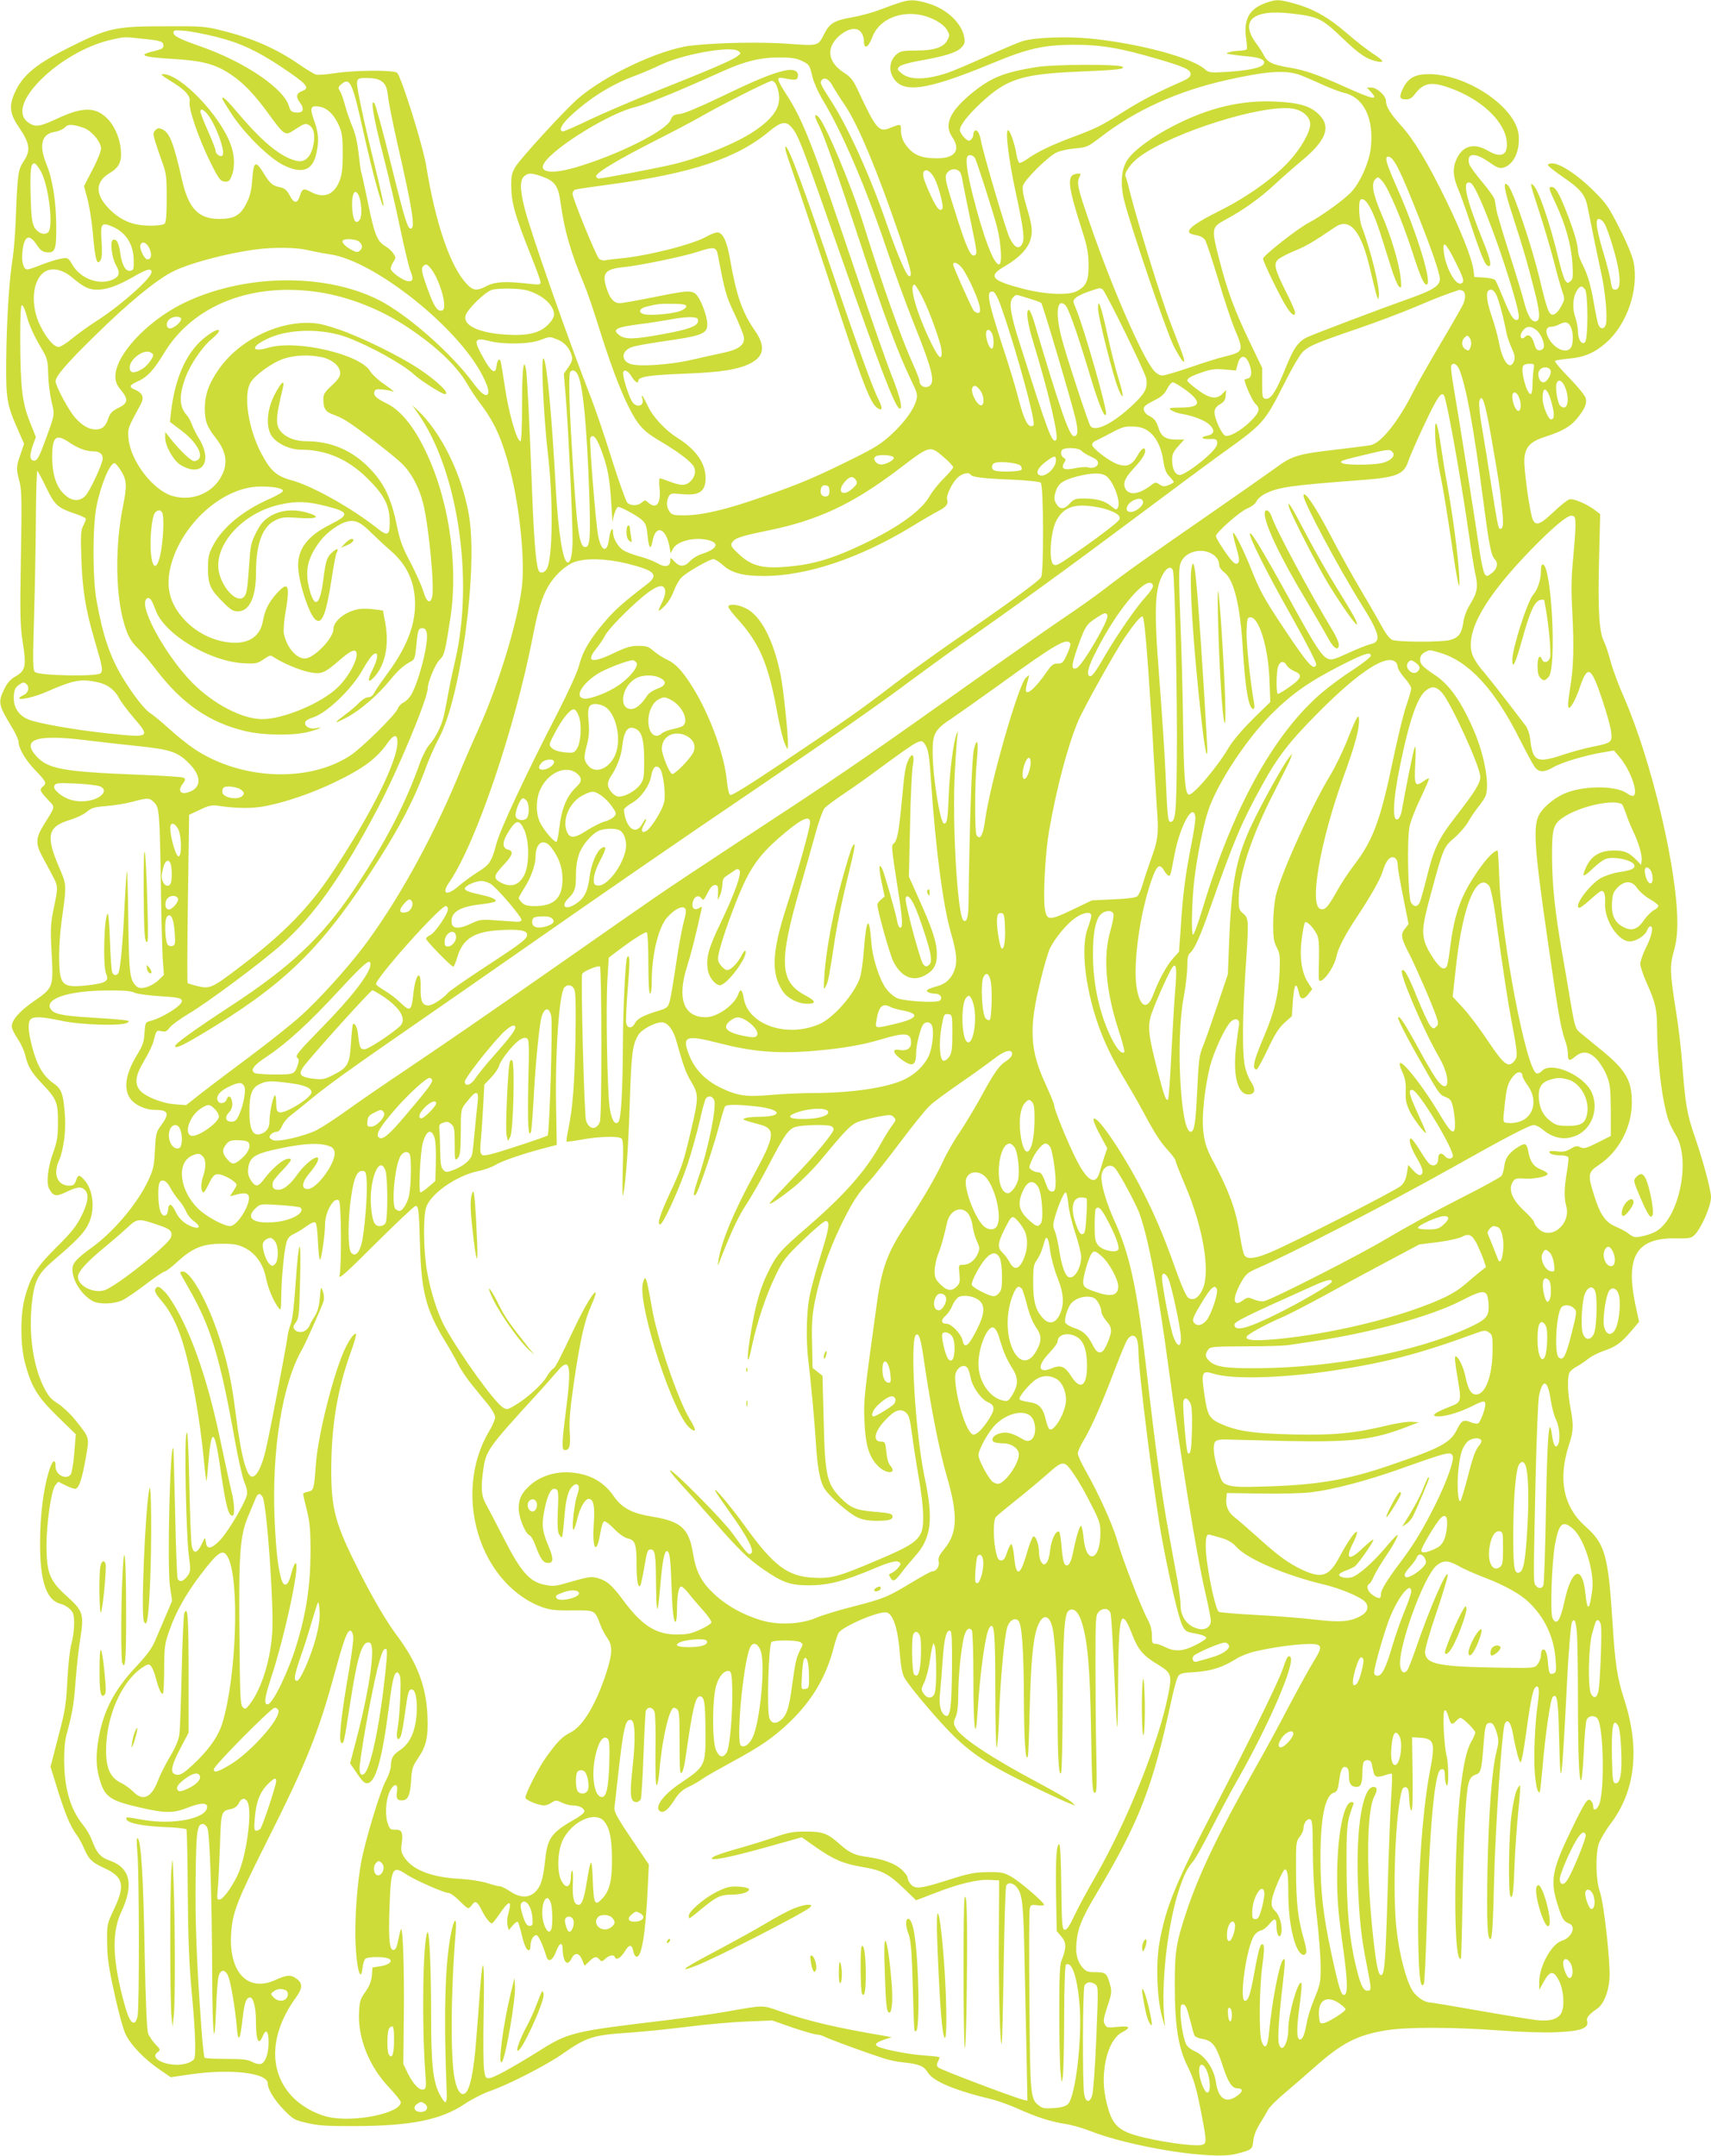 <?xml version="1.0" standalone="no"?>
<!DOCTYPE svg PUBLIC "-//W3C//DTD SVG 20010904//EN"
 "http://www.w3.org/TR/2001/REC-SVG-20010904/DTD/svg10.dtd">
<svg version="1.0" xmlns="http://www.w3.org/2000/svg"
 width="1016pt" height="1280pt" viewBox="0 0 1016 1280"
 preserveAspectRatio="xMidYMid meet">
<g transform="translate(0,1280) scale(0.1,-0.1)"
fill="#cddc39" stroke="none">
<path d="M5342 12784 c-24 -7 -78 -27 -120 -43 -43 -16 -116 -36 -163 -44
-103 -18 -133 -35 -164 -97 -38 -74 -33 -73 -212 -60 -162 12 -426 7 -581 -11
-185 -22 -518 -179 -676 -320 -83 -74 -336 -351 -365 -399 -23 -39 -26 -55
-25 -125 2 -92 23 -167 115 -398 33 -81 59 -155 59 -164 0 -14 -9 -15 -77 -7
-133 15 -193 11 -241 -13 -61 -33 -84 -30 -125 16 -96 106 -182 360 -237 701
-20 118 -143 512 -171 547 -16 18 -244 17 -366 -1 -51 -8 -102 -12 -115 -9
-13 3 -57 30 -98 58 -135 94 -276 157 -460 203 -99 25 -118 27 -330 26 -303 0
-342 -8 -566 -119 -198 -98 -283 -165 -330 -262 -43 -88 -39 -136 20 -221 63
-93 69 -135 28 -197 -35 -53 -38 -75 -48 -335 -3 -91 -12 -201 -19 -245 -20
-119 -36 -369 -38 -603 -2 -231 3 -263 70 -415 l36 -82 -21 -62 c-26 -74 -27
-85 -7 -160 14 -50 15 -114 9 -453 -6 -346 -4 -408 11 -503 22 -142 17 -168
-41 -202 -33 -19 -51 -40 -69 -77 -38 -79 -35 -93 49 -232 20 -33 36 -69 36
-80 1 -40 40 -108 100 -170 64 -67 69 -76 45 -96 -22 -18 -19 -26 27 -76 48
-52 51 -33 -26 -158 -44 -73 -45 -106 -6 -180 17 -31 44 -81 60 -112 36 -68
36 -68 9 -197 -18 -89 -20 -120 -14 -237 13 -240 16 -231 -111 -320 -82 -58
-124 -107 -124 -145 0 -13 16 -46 35 -73 19 -28 39 -72 45 -98 15 -66 36 -101
100 -169 86 -90 95 -112 94 -230 0 -84 -5 -112 -27 -175 -33 -89 -44 -184 -25
-219 24 -45 42 -48 103 -18 64 31 87 33 109 11 26 -25 19 -76 -21 -155 -29
-59 -58 -96 -147 -184 -122 -121 -158 -180 -191 -310 -25 -98 -24 -274 3 -376
38 -144 74 -203 194 -320 l108 -105 -9 -112 c-5 -62 -15 -119 -21 -127 -28
-34 -90 -2 -90 45 0 54 -19 41 -40 -27 -32 -105 -51 -255 -52 -413 -2 -239 36
-353 125 -374 16 -4 40 -18 53 -31 20 -20 24 -34 24 -87 0 -35 -7 -88 -16
-118 -9 -31 -19 -125 -24 -215 -7 -143 -12 -179 -54 -337 l-46 -178 40 -130
c46 -148 78 -225 113 -272 14 -18 34 -55 46 -83 29 -66 45 -82 116 -115 117
-53 130 -101 64 -242 -44 -93 -44 -93 -43 -203 1 -89 9 -146 43 -299 22 -104
52 -214 66 -243 29 -63 113 -151 205 -213 l64 -44 116 17 c239 35 460 9 460
-54 0 -35 40 -100 98 -159 53 -54 62 -59 137 -76 64 -15 120 -19 285 -18 332
1 510 37 652 133 40 27 109 62 153 77 108 38 328 151 423 217 144 101 185 114
391 127 85 6 245 22 355 36 111 14 269 28 352 31 l150 6 120 -42 c66 -22 130
-41 143 -41 12 0 35 -7 51 -15 29 -15 226 -87 345 -126 32 -11 86 -22 120 -25
90 -9 121 -21 143 -58 32 -54 158 -107 381 -161 35 -8 103 -33 151 -54 113
-51 199 -79 285 -92 39 -6 102 -24 140 -39 246 -98 734 -176 872 -140 97 25
100 27 105 78 3 30 17 67 39 102 19 30 41 68 49 83 8 16 53 61 100 100 47 40
128 110 180 156 159 141 250 188 423 216 122 20 399 19 669 -1 119 -9 266 -14
333 -11 153 6 203 24 189 69 -5 17 12 38 61 72 37 26 65 93 72 174 7 92 -32
448 -57 520 -24 67 -27 215 -7 283 8 24 39 78 70 119 148 195 176 445 83 735
-43 132 -55 211 -71 464 -25 397 -45 465 -159 566 -132 117 -166 279 -100 484
28 86 29 118 9 224 -17 91 -19 180 -5 208 6 10 25 26 43 35 18 10 48 30 67 45
19 16 61 37 93 48 73 25 102 46 162 116 l48 57 -22 101 c-61 289 8 400 246
394 69 -1 85 1 103 18 39 35 100 172 100 226 0 42 -46 214 -95 356 -48 139
-57 192 -76 438 -6 83 -22 220 -36 305 -37 234 -39 273 -14 361 15 52 21 104
21 170 0 318 -154 966 -317 1339 -31 69 -66 164 -79 212 -13 48 -30 101 -39
118 -29 56 -37 182 -30 476 l7 281 -27 21 c-50 39 -132 74 -156 67 -13 -4 -55
-38 -95 -76 -78 -74 -104 -83 -122 -45 -18 40 -55 306 -50 363 6 72 36 102
130 132 95 30 146 60 185 109 44 55 57 85 49 118 -4 16 -48 69 -98 121 -51 51
-88 96 -84 100 4 4 42 10 85 14 86 7 150 34 217 93 125 108 197 319 164 481
-7 35 -41 118 -83 199 -64 127 -78 148 -156 225 -92 92 -197 161 -244 161 -17
0 -27 -5 -25 -11 2 -7 44 -39 93 -73 103 -70 130 -105 144 -184 12 -60 49
-245 82 -397 22 -104 35 -251 25 -289 -8 -32 -33 -34 -45 -3 -5 12 -16 66 -25
119 -20 117 -38 177 -71 242 -14 27 -25 61 -25 75 0 40 -25 124 -71 240 -44
110 -63 141 -86 141 -19 0 -17 -9 26 -101 57 -121 92 -248 98 -354 5 -78 3
-93 -12 -105 -15 -13 -19 -12 -30 4 -8 10 -26 67 -40 128 -54 224 -123 423
-154 442 -16 11 -15 5 39 -161 28 -85 66 -216 86 -291 19 -75 42 -158 51 -183
16 -45 15 -47 -8 -90 -15 -27 -32 -45 -46 -47 -24 -4 -36 26 -77 198 -49 208
-160 537 -191 569 -33 34 -24 -24 29 -185 64 -199 84 -268 125 -429 35 -136
39 -183 15 -192 -26 -10 -51 27 -72 107 -10 41 -51 175 -90 297 -39 122 -74
239 -77 260 -3 21 -8 48 -10 59 -3 12 -36 59 -75 105 -39 46 -73 94 -76 106
-17 65 33 70 116 12 46 -33 63 -40 85 -35 62 16 101 97 93 193 -14 165 -306
363 -534 363 -81 0 -122 -23 -152 -83 -26 -54 -23 -67 18 -67 20 0 35 9 49 28
54 72 100 80 215 38 179 -65 316 -192 332 -308 12 -88 -29 -111 -112 -62 -82
48 -150 29 -186 -53 -24 -54 -20 -103 12 -179 12 -27 49 -130 81 -229 60 -178
80 -225 99 -225 19 0 10 40 -31 142 -108 269 -130 373 -76 352 31 -12 153
-321 238 -602 52 -175 58 -212 34 -212 -20 0 -39 32 -81 136 -20 49 -40 94
-46 101 -5 7 -35 13 -66 15 l-57 3 -6 45 c-10 69 -73 228 -164 415 -108 221
-189 355 -264 438 -65 72 -91 114 -91 147 0 31 -53 80 -86 80 l-27 0 21 -23
c52 -56 18 -49 -151 27 -167 75 -236 99 -337 116 -93 15 -125 31 -146 73 -9
17 -27 46 -40 63 -106 139 -29 211 202 184 159 -18 182 -28 302 -143 106 -101
146 -128 210 -142 47 -10 39 5 -26 47 -31 20 -102 75 -157 123 -109 94 -199
144 -312 175 -89 24 -102 25 -166 3 -98 -35 -133 -96 -118 -208 5 -33 7 -63 4
-67 -2 -5 -21 -8 -41 -9 -20 -1 -48 -4 -62 -9 -24 -7 -23 -7 10 -13 19 -3 65
-9 102 -12 77 -7 109 -24 89 -48 -17 -21 -92 -36 -218 -44 -95 -6 -105 -4
-126 14 -76 70 -387 154 -681 184 -143 14 -331 7 -403 -15 -29 -9 -130 -52
-225 -95 -95 -43 -195 -85 -223 -94 -130 -43 -225 -43 -273 -1 -25 21 -26 24
-11 39 9 9 59 24 122 35 147 26 215 47 244 76 21 21 24 31 19 62 -15 85 -104
169 -215 202 -78 23 -108 24 -169 4z m206 -101 c36 -18 63 -40 75 -60 17 -29
17 -34 3 -61 -22 -43 -78 -62 -185 -62 -74 0 -93 -3 -114 -20 -39 -31 -51 -85
-29 -130 53 -109 192 -92 593 74 212 88 305 109 479 110 166 1 278 -18 504
-84 163 -48 196 -63 196 -91 0 -15 -15 -27 -57 -45 -153 -68 -231 -108 -344
-179 -133 -84 -156 -95 -304 -151 -119 -44 -205 -86 -262 -126 -23 -17 -46
-28 -51 -24 -5 3 -12 25 -16 48 -9 58 -35 136 -48 144 -21 13 0 -168 42 -361
51 -236 57 -293 36 -320 -20 -27 -45 -12 -72 46 -22 45 -156 501 -169 574 -8
44 -23 68 -36 59 -5 -3 -9 -13 -9 -23 0 -10 -7 -24 -15 -31 -11 -9 -19 -7 -40
14 -14 14 -25 34 -25 44 0 28 47 88 125 161 154 143 240 171 585 186 223 9
277 15 254 29 -27 16 -408 14 -509 -2 -200 -33 -272 -63 -390 -160 -126 -105
-160 -183 -111 -255 53 -77 18 -127 -88 -127 -79 0 -123 13 -159 47 -39 38
-57 75 -57 119 0 40 0 40 -68 13 -63 -26 -81 -3 -186 222 -30 64 -44 82 -84
107 -95 62 -108 144 -34 214 53 49 108 60 134 28 10 -12 18 -35 18 -51 0 -55
25 -45 50 21 48 127 223 176 368 103z m-4263 -102 c142 -36 242 -83 385 -178
154 -103 173 -125 125 -143 -36 -14 -40 -34 -14 -69 29 -39 20 -63 -23 -59
-27 2 -34 9 -42 37 -30 106 -264 264 -524 355 -126 44 -162 62 -162 83 0 14
10 15 68 10 37 -3 121 -20 187 -36z m-439 -11 c109 -11 124 -16 124 -40 0 -19
-3 -20 -80 -40 -70 -19 -30 -30 138 -40 171 -10 248 -30 338 -89 77 -50 147
-123 231 -240 87 -120 98 -128 142 -98 67 44 74 46 93 36 31 -17 41 -57 29
-119 -14 -70 -49 -105 -95 -96 -90 18 -198 104 -336 265 -85 100 -110 124
-110 105 0 -3 25 -45 56 -92 74 -114 220 -258 304 -301 114 -57 177 -35 199
70 16 74 13 117 -13 191 -28 78 -23 93 30 85 47 -8 86 -45 116 -111 19 -43 23
-68 23 -166 0 -88 -4 -126 -18 -162 -33 -85 -93 -109 -170 -68 -45 24 -52 21
-67 -25 -15 -46 -35 -44 -60 5 -14 27 -29 41 -48 46 -54 11 -67 22 -103 80
-51 84 -63 79 -71 -30 -5 -68 -13 -101 -35 -144 -35 -71 -73 -92 -161 -92
-124 0 -183 62 -222 235 -48 214 -73 278 -116 297 -20 9 -28 9 -41 -5 -15 -15
-15 -21 -1 -69 9 -29 28 -84 42 -123 23 -63 26 -85 26 -210 0 -97 -4 -145 -12
-153 -7 -7 -41 -12 -85 -12 -100 0 -171 28 -239 94 -91 89 -91 166 -2 219 56
33 73 69 65 141 -7 74 -42 149 -88 190 -67 61 -140 60 -280 -4 -111 -52 -136
-56 -176 -31 -66 41 -50 127 44 231 112 124 291 231 448 265 75 17 71 17 181
5z m3538 -73 c18 -13 17 -15 -10 -34 -37 -25 -155 -76 -474 -203 -140 -56
-320 -133 -399 -171 -79 -38 -150 -69 -157 -69 -29 0 -12 39 39 87 114 108
246 191 385 242 46 17 115 47 155 66 133 64 417 114 461 82z m372 -56 c50 -23
52 -27 69 -100 8 -31 33 -88 56 -127 115 -187 260 -525 379 -878 48 -144 124
-351 168 -461 94 -234 118 -318 103 -352 -17 -36 -71 -24 -71 15 0 8 -17 53
-39 101 -72 159 -186 483 -291 821 -74 239 -233 616 -273 649 -23 19 -22 0 4
-50 33 -65 107 -276 253 -719 133 -407 216 -630 296 -797 36 -74 40 -88 31
-119 -16 -57 -68 -129 -145 -201 -60 -56 -99 -81 -228 -145 -224 -111 -315
-150 -539 -228 -219 -77 -361 -110 -468 -110 -61 0 -72 3 -85 22 -19 26 -20
61 -5 90 10 19 17 20 80 14 101 -10 138 15 139 94 0 90 -56 170 -170 242 -73
46 -146 126 -176 193 -14 30 -28 55 -31 55 -3 0 -3 -7 1 -15 16 -43 -31 -61
-59 -22 -18 25 -55 139 -55 168 0 30 27 22 50 -16 20 -33 40 -46 40 -27 0 25
66 35 270 43 217 8 323 24 397 62 82 43 89 103 25 195 -74 106 -109 206 -147
423 -18 106 -43 159 -76 159 -11 0 -39 -11 -62 -24 -81 -47 -353 -116 -517
-131 -36 -3 -75 -8 -87 -11 -12 -2 -28 2 -36 10 -18 18 -157 358 -157 384 0
11 7 23 15 26 9 3 102 17 208 31 484 65 754 155 946 316 66 55 97 61 128 27
43 -48 56 -82 298 -773 231 -659 316 -882 345 -900 24 -15 6 66 -40 182 -28
69 -123 339 -211 602 -265 785 -318 923 -418 1078 -62 98 -64 108 -13 98 65
-13 77 -12 80 12 5 33 -27 46 -82 33 -75 -17 -170 -56 -379 -157 -119 -57
-216 -98 -241 -100 -35 -4 -44 -10 -53 -34 -25 -65 -315 -210 -568 -284 -143
-41 -220 -29 -182 29 63 95 391 296 539 330 60 14 254 93 524 215 127 57 220
80 329 80 67 0 100 -4 131 -18z m2954 -83 c19 -6 78 -31 130 -55 52 -24 115
-48 140 -54 120 -27 181 -155 159 -334 -11 -82 -60 -194 -112 -252 -43 -47
-177 -144 -251 -183 -66 -33 -276 -198 -276 -216 0 -18 103 -230 139 -286 31
-48 51 -61 51 -33 0 9 -24 64 -54 123 -66 132 -74 164 -48 190 10 10 54 34 98
52 69 28 107 50 243 142 86 58 154 -23 206 -247 14 -61 31 -128 37 -150 12
-38 12 -39 16 -12 6 50 -49 274 -102 412 -17 46 -21 151 -6 160 28 17 71 -58
118 -205 16 -52 44 -141 62 -197 17 -56 39 -108 48 -115 14 -12 15 -6 9 52 -8
84 -57 248 -112 375 -53 123 -64 184 -39 210 17 17 19 16 45 -14 36 -43 116
-234 173 -409 49 -152 70 -202 87 -202 37 0 -55 303 -173 570 -68 153 -78 190
-55 190 32 0 71 -77 184 -365 76 -192 123 -330 123 -361 0 -40 -39 -66 -171
-113 -186 -66 -566 -210 -616 -233 -55 -26 -83 -66 -134 -195 -51 -126 -83
-175 -112 -171 -21 3 -22 8 -22 93 l0 90 -72 150 c-93 194 -134 304 -184 498
-47 184 -46 187 42 235 101 54 201 126 282 201 45 42 120 108 166 146 146 121
177 202 103 275 -51 51 -119 71 -264 77 -200 9 -394 -38 -599 -144 -127 -65
-233 -143 -272 -199 -38 -54 -46 -140 -23 -239 34 -142 250 -779 295 -869 55
-107 83 -129 47 -34 -13 34 -44 116 -69 180 -51 131 -192 589 -232 747 -14 57
-28 108 -31 112 -12 20 32 82 85 120 200 145 730 311 906 284 59 -8 105 -49
105 -93 0 -45 -53 -140 -121 -215 -90 -100 -252 -216 -408 -294 -193 -97 -233
-136 -150 -149 25 -4 45 -15 54 -28 8 -11 43 -118 79 -236 35 -118 79 -249 96
-290 57 -134 55 -139 -53 -166 -39 -9 -135 -39 -212 -66 -77 -26 -150 -48
-163 -48 -13 0 -34 12 -47 26 -69 74 -258 509 -389 894 -68 197 -74 227 -55
261 9 19 8 20 -18 17 -60 -7 -54 -67 33 -338 30 -93 37 -131 38 -200 1 -96
-13 -128 -68 -158 -48 -27 -187 -21 -316 12 -197 51 -217 76 -110 137 82 48
135 104 150 159 13 50 9 82 -27 202 -17 57 -23 96 -19 114 9 36 149 175 201
199 22 10 72 21 111 24 68 6 74 9 150 67 207 160 458 274 750 339 228 51 338
60 424 33z m-5436 -47 c17 -16 25 -37 30 -82 3 -34 28 -158 55 -278 88 -384
107 -500 83 -508 -20 -8 -37 46 -123 394 -45 183 -88 340 -96 350 -25 32 -6
-84 53 -312 30 -115 75 -307 99 -425 25 -118 52 -232 60 -253 21 -52 19 -67
-8 -67 -30 0 -107 55 -107 75 0 9 7 27 16 40 15 23 15 27 0 49 -8 14 -29 33
-46 43 -50 29 -66 68 -105 258 -20 99 -39 183 -41 186 -2 4 -8 51 -14 104 -7
64 -19 118 -36 159 -14 33 -34 90 -44 126 -9 36 -23 76 -31 88 -13 21 -12 25
9 43 52 42 65 10 136 -311 48 -215 107 -432 114 -412 2 6 -22 114 -53 239 -61
247 -105 452 -105 489 0 29 13 34 78 30 37 -2 59 -9 76 -25z m2672 -24 c10
-18 40 -66 68 -107 79 -114 196 -394 332 -794 64 -189 73 -226 53 -226 -16 0
-70 127 -138 323 -95 275 -226 563 -326 718 -65 101 -68 108 -55 124 17 20 45
3 66 -38z m-335 6 c41 -105 4 -180 -134 -273 -103 -69 -307 -153 -473 -194
-73 -19 -425 -86 -448 -86 -9 0 -16 7 -16 14 0 21 133 100 355 213 105 53 219
113 255 134 117 68 415 219 433 219 10 0 22 -12 28 -27z m-4101 -258 c44 -23
90 -82 90 -116 0 -17 -22 -73 -51 -127 l-50 -97 20 -75 c11 -41 25 -127 31
-191 15 -175 26 -214 49 -170 7 12 8 54 4 110 -7 104 -1 113 63 86 81 -34 127
-105 128 -200 1 -54 -1 -60 -21 -63 -28 -4 -49 35 -59 106 -7 59 -25 89 -44
77 -18 -11 -6 -108 20 -152 25 -43 19 -67 -23 -84 -80 -34 -187 6 -236 87 -25
43 -27 45 -65 39 -21 -3 -73 -19 -115 -35 -42 -17 -81 -30 -88 -30 -23 0 -36
42 -30 102 9 97 39 114 84 46 22 -33 36 -44 59 -46 52 -5 59 15 58 157 -1 146
-22 279 -59 368 -45 112 -28 178 50 190 22 3 48 15 59 25 15 16 27 19 58 14
22 -4 52 -13 68 -21z m5280 -175 c15 -31 110 -328 131 -410 23 -91 31 -212 14
-219 -30 -13 -95 157 -160 416 -34 136 -43 212 -28 227 11 10 35 3 43 -14z
m-5547 -78 c47 -87 76 -334 42 -362 -23 -19 -63 -3 -82 33 -13 25 -18 65 -21
179 -4 157 0 198 22 198 7 0 25 -22 39 -48z m5459 -6 c4 -6 10 -27 13 -46 3
-19 21 -109 40 -200 48 -231 49 -236 34 -245 -24 -16 -50 41 -123 275 -58 184
-60 196 -35 221 21 21 56 18 71 -5z m-155 -31 c25 -45 58 -169 49 -184 -14
-21 -35 3 -69 78 -41 89 -52 125 -42 141 13 20 39 5 62 -35z m-2334 9 c81 -28
102 -55 116 -159 22 -162 60 -295 139 -482 17 -39 56 -153 87 -253 62 -201
126 -372 175 -470 57 -115 90 -151 191 -210 107 -63 183 -121 199 -151 15 -27
6 -63 -22 -89 -27 -25 -54 -25 -120 0 -29 11 -56 20 -60 20 -4 0 -5 -29 -1
-65 8 -88 -21 -121 -69 -78 -17 15 -19 15 -36 0 -22 -20 -62 -22 -85 -4 -9 7
-48 116 -92 254 -41 133 -99 304 -129 380 -137 351 -356 977 -391 1117 -29
116 -29 171 2 193 22 17 40 16 96 -3z m-1085 -111 c19 -36 24 -127 8 -148 -22
-30 -38 -7 -44 59 -7 87 13 134 36 89z m7396 -165 c23 -35 72 -194 86 -276 14
-85 8 -122 -20 -122 -15 0 -20 10 -25 48 -4 26 -22 99 -41 162 -44 145 -53
210 -31 210 9 0 23 -10 31 -22z m-7390 -114 c20 -19 20 -38 2 -53 -11 -10 -21
-9 -44 3 -39 20 -64 45 -57 57 10 15 82 10 99 -7z m-1247 -38 c17 -38 12 -66
-12 -66 -18 0 -49 65 -41 86 10 25 36 15 53 -20z m7753 -76 c53 -106 58 -125
36 -133 -32 -13 -89 89 -102 181 -10 79 9 66 66 -48z m-6817 66 c34 -8 95 -20
136 -26 264 -38 763 -435 907 -722 33 -65 41 -98 28 -111 -12 -12 -42 13 -81
65 -131 180 -398 414 -568 499 -327 162 -811 151 -1165 -26 -212 -107 -395
-305 -395 -430 0 -31 8 -50 32 -80 47 -56 44 -79 -14 -107 -38 -19 -49 -31
-60 -63 -16 -47 -36 -65 -75 -65 -40 0 -78 22 -121 69 -38 42 -117 189 -117
217 0 30 68 109 237 274 191 188 354 322 452 374 97 51 325 112 501 135 105
14 237 12 303 -3z m2440 -31 c40 -212 48 -242 96 -343 28 -59 53 -121 57 -139
10 -49 -25 -77 -122 -98 -43 -9 -128 -28 -189 -42 -130 -30 -319 -42 -365 -23
-55 23 -48 78 12 99 18 7 95 21 171 32 246 35 277 46 277 104 0 44 -36 143
-63 173 -27 30 -51 29 -257 -13 -95 -19 -185 -35 -200 -35 -33 0 -55 23 -75
79 -34 98 -15 124 100 135 96 10 344 61 435 90 101 33 113 31 123 -19z m1452
-79 c14 -19 44 -74 65 -123 43 -95 51 -147 24 -141 -9 2 -21 10 -25 18 -22 39
-119 258 -119 268 0 23 29 11 55 -22z m-3162 6 c55 -60 108 -242 74 -255 -25
-9 -44 14 -73 88 -47 124 -55 157 -43 172 15 17 23 17 42 -5z m-2123 -61 c67
-56 97 -71 147 -71 57 0 123 23 214 76 79 46 109 54 109 29 0 -36 -181 -198
-330 -293 -47 -30 -111 -77 -143 -103 -32 -27 -68 -49 -79 -49 -28 0 -72 51
-109 126 -58 117 -49 261 19 315 44 34 110 23 172 -30z m5050 -122 c40 -78
106 -263 110 -304 8 -76 -16 -57 -70 58 -80 168 -124 327 -90 327 5 0 28 -36
50 -81z m3931 54 c20 -23 20 -296 1 -315 -19 -19 -42 16 -42 64 0 20 -7 59
-16 85 -19 54 -14 121 10 158 19 29 29 31 47 8z m-6225 -29 c63 -31 104 -80
104 -122 0 -15 -14 -39 -38 -62 -48 -48 -120 -65 -247 -57 -160 10 -255 54
-241 112 10 38 115 141 157 154 19 6 73 9 120 7 71 -3 97 -9 145 -32z m3361
28 c17 -11 251 -488 259 -528 10 -56 -4 -86 -74 -153 -120 -115 -232 -171
-258 -129 -13 21 -144 419 -169 517 -39 147 -30 243 19 201 19 -15 65 -143
138 -384 60 -202 98 -297 106 -264 6 30 -133 517 -178 623 -20 47 -20 49 -3
66 10 10 45 27 78 38 69 23 66 23 82 13z m-4654 -17 c178 -27 369 -102 527
-208 170 -113 291 -228 354 -336 20 -35 56 -89 80 -120 84 -111 128 -210 176
-396 56 -216 88 -536 69 -689 -25 -210 -140 -585 -258 -846 -29 -63 -86 -194
-126 -292 -155 -371 -363 -744 -559 -1003 -100 -131 -262 -310 -370 -407 -55
-50 -191 -158 -301 -240 -110 -82 -240 -180 -290 -219 l-90 -71 -65 5 c-77 5
-181 47 -211 85 -31 41 -24 88 26 172 25 41 50 93 56 115 17 68 17 68 48 62
23 -5 32 -1 48 21 11 15 62 52 112 82 112 66 441 311 553 412 198 177 359 407
571 808 122 232 297 653 297 714 0 36 45 144 70 168 29 28 33 44 65 253 49
329 -15 730 -163 1017 -66 130 -140 216 -217 253 -63 31 -80 48 -71 71 5 13
15 15 49 11 23 -2 51 -8 62 -12 11 -4 -11 14 -48 40 -38 25 -78 62 -89 81 -60
101 -435 188 -602 140 -110 -32 -109 8 2 57 125 56 322 57 465 3 138 -52 332
-160 397 -221 35 -33 164 -115 181 -115 36 0 -43 77 -155 151 -120 79 -346
190 -481 235 -89 30 -125 37 -185 37 -194 -1 -407 -113 -519 -273 -61 -87 -84
-151 -85 -235 0 -75 13 -110 66 -177 59 -76 72 -142 39 -213 -50 -110 -176
-165 -297 -130 -116 34 -249 208 -261 341 -5 61 -5 61 74 206 20 38 9 65 -33
83 -42 17 -38 28 19 53 53 24 91 66 152 167 173 284 520 420 918 360z m6791 9
c19 -7 21 -42 4 -81 -7 -15 -67 -121 -135 -235 -67 -113 -141 -244 -164 -290
-86 -171 -189 -300 -250 -311 -19 -4 -113 -16 -209 -27 -224 -26 -257 -36
-355 -108 -44 -32 -228 -161 -410 -287 -377 -261 -470 -327 -610 -435 -55 -42
-163 -119 -240 -170 -77 -52 -387 -269 -690 -484 -550 -390 -654 -461 -1277
-869 -183 -120 -398 -263 -478 -319 -80 -55 -298 -207 -485 -338 -559 -390
-690 -480 -951 -656 -137 -92 -305 -207 -374 -257 -68 -49 -150 -102 -181
-118 -73 -36 -233 -73 -260 -58 -10 5 -19 13 -19 17 0 14 24 32 43 32 11 0 23
13 32 35 8 19 31 47 51 62 20 15 75 60 123 99 94 78 250 190 599 431 125 86
418 290 652 453 540 377 957 664 1375 947 447 303 751 515 936 654 85 63 231
169 324 234 287 200 654 467 1005 730 184 138 403 300 485 360 287 206 278
196 410 455 40 80 86 157 102 172 36 34 80 53 326 137 111 38 267 97 347 131
117 50 184 76 257 99 1 1 8 -2 17 -5z m200 -22 c15 -29 48 -153 61 -227 4 -22
18 -63 31 -91 19 -41 22 -57 14 -78 -23 -61 -69 -3 -90 115 -7 35 -25 102 -41
148 -28 80 -37 140 -22 154 14 15 33 6 47 -21z m-2942 -66 c67 -185 172 -553
193 -673 6 -39 5 -43 -13 -43 -24 0 -48 57 -82 192 -12 46 -52 178 -90 293
-87 270 -96 321 -52 313 9 -2 27 -34 44 -82z m164 43 c38 -11 73 -24 77 -28 9
-9 177 -576 203 -685 18 -76 15 -106 -9 -106 -27 0 -85 168 -236 678 -12 39
-26 72 -31 72 -20 0 -9 -78 25 -190 89 -290 154 -565 137 -582 -24 -24 -45 31
-218 577 -55 172 -65 243 -39 268 20 21 10 21 91 -4z m-2031 -49 c0 -8 -17
-20 -39 -28 -49 -16 -175 -27 -210 -18 -38 9 -32 34 12 45 63 16 84 19 162 17
59 -1 75 -4 75 -16z m-3918 -50 c15 -60 45 -125 95 -209 29 -50 32 -63 34
-142 1 -48 10 -121 20 -163 19 -83 22 -70 -41 -241 -37 -101 -48 -117 -72
-108 -17 7 -17 35 3 92 l17 46 -37 93 c-45 115 -55 206 -56 490 0 149 3 203
11 200 7 -2 18 -29 26 -58z m918 -20 c9 -14 -40 -60 -65 -60 -25 0 -27 37 -2
56 20 16 58 18 67 4z m3070 -15 c0 -31 -54 -51 -209 -79 -174 -32 -224 -33
-260 -5 -42 33 -18 46 120 64 67 8 152 22 190 29 38 8 89 13 114 13 38 -2 45
-5 45 -22z m5182 -35 c15 -30 17 -94 3 -121 -24 -43 -98 -14 -135 54 -21 40
-15 67 17 67 13 0 34 7 48 14 34 19 52 15 67 -14z m-204 -20 c28 -22 52 -82
43 -105 -3 -8 -14 -15 -25 -15 -15 0 -23 10 -31 41 -12 42 -34 59 -53 40 -29
-29 -39 10 -10 41 21 23 44 23 76 -2z m-3233 -19 c13 -25 13 -91 0 -91 -12 0
-26 27 -33 66 -9 46 13 62 33 25z m2845 -71 c-9 -33 -13 -36 -33 -24 -24 15
-26 48 -6 69 17 16 18 16 31 -1 8 -11 11 -29 8 -44z m-5425 34 c43 -17 74 -53
85 -97 6 -21 1 -37 -20 -67 l-27 -39 11 -133 c14 -160 41 -728 41 -850 0 -85
-11 -138 -28 -138 -29 0 -57 174 -72 445 -24 433 -51 729 -71 765 -19 34 -2
-339 26 -580 30 -261 27 -591 -6 -664 -14 -30 -45 -35 -53 -8 -14 44 -26 189
-36 452 -16 422 -29 690 -36 733 -15 84 -24 4 -24 -205 0 -127 -4 -218 -9
-218 -23 0 -72 173 -95 335 -9 61 -19 121 -22 134 -6 30 -21 16 -26 -24 -5
-50 -30 -35 -75 45 -64 112 -59 129 33 105 82 -21 235 -19 299 5 63 23 57 23
105 4z m-2400 -90 c0 -19 -35 -66 -63 -83 -50 -31 -77 -28 -77 7 0 49 84 111
123 90 9 -5 17 -11 17 -14z m1002 -15 c62 -14 108 -54 108 -95 0 -20 -13 -39
-50 -73 -43 -40 -50 -51 -50 -84 0 -53 14 -73 57 -88 21 -7 56 -23 78 -37 82
-51 301 -221 342 -265 52 -56 95 -141 116 -227 33 -133 68 -496 53 -554 -11
-45 -34 -31 -52 32 -9 31 -43 107 -75 169 -50 94 -64 131 -84 229 -32 156 -75
246 -161 334 -101 105 -227 159 -370 160 -64 0 -111 16 -146 47 -44 42 -44 83
1 266 14 59 -8 41 -49 -37 -43 -85 -52 -180 -22 -236 25 -48 108 -90 177 -90
151 0 281 -56 396 -170 100 -98 132 -160 133 -255 1 -85 -11 -92 -75 -41 -148
118 -387 252 -507 284 -91 25 -126 56 -182 163 -74 142 -104 331 -66 411 22
46 132 126 204 149 66 21 149 24 224 8z m5504 -34 c20 -50 18 -86 -6 -92 -11
-3 -20 -6 -20 -8 0 -22 47 -126 64 -142 32 -29 25 -52 -31 -107 -53 -52 -123
-92 -147 -83 -23 9 -68 110 -64 144 2 17 13 32 33 43 23 13 31 25 33 51 l3 34
-21 -22 c-34 -37 -78 -30 -149 23 -34 25 -61 49 -61 54 0 14 25 28 90 50 52
18 78 21 132 16 l67 -6 11 40 c14 53 45 55 66 5z m1249 -38 c40 -96 86 -346
140 -760 38 -290 48 -342 72 -369 21 -23 13 -58 -20 -82 -27 -20 -29 -20 -41
-4 -7 9 -20 70 -30 135 -23 161 -131 842 -155 978 -10 60 -17 115 -14 122 9
24 34 13 48 -20z m441 -4 c-3 -21 -6 -62 -6 -90 0 -30 -5 -53 -11 -53 -22 0
-59 131 -46 165 4 9 19 15 38 15 31 0 31 -1 25 -37z m102 -6 c5 -23 -24 -67
-43 -67 -24 0 -39 43 -25 69 14 27 63 26 68 -2z m-5774 -29 c29 -70 51 -303
65 -700 8 -251 5 -311 -20 -316 -40 -7 -54 93 -84 603 -16 270 -19 428 -8 438
15 16 35 5 47 -25z m5860 -68 c31 -78 11 -149 -30 -108 -16 16 -30 107 -21
132 11 28 34 17 51 -24z m-2261 -10 c106 -76 100 -110 -22 -110 -69 -1 -74 -2
-57 -15 11 -8 36 -17 55 -21 74 -12 143 -38 172 -65 35 -32 30 -57 -12 -66
-44 -8 -35 -22 14 -20 36 2 42 -1 45 -20 2 -15 -10 -35 -37 -62 -61 -61 -160
-131 -185 -131 -28 0 -46 36 -46 90 0 32 7 48 36 80 l36 40 -49 0 c-61 0 -89
19 -104 70 -13 41 -25 56 -63 75 -11 6 -22 20 -24 32 -3 18 8 28 57 53 47 23
65 39 81 70 11 22 26 40 34 40 7 0 38 -18 69 -40z m-1214 -6 c22 -28 28 -78
12 -89 -24 -14 -73 78 -56 105 10 16 22 12 44 -16z m3396 -82 c17 -64 15 -92
-5 -92 -17 0 -50 81 -50 126 0 81 31 62 55 -34z m-197 43 c17 -36 15 -85 -2
-85 -15 0 -36 49 -36 86 0 32 24 31 38 -1z m-443 6 c16 -27 98 -480 144 -801
16 -113 34 -225 40 -250 19 -82 14 -117 -26 -182 -24 -39 -39 -78 -44 -114 -9
-65 -28 -90 -78 -104 -50 -14 -314 -13 -345 1 -14 7 -38 37 -57 73 -18 33 -75
133 -127 220 -52 88 -135 238 -185 334 -89 170 -156 267 -157 229 0 -37 206
-425 348 -652 106 -169 116 -216 50 -230 -18 -4 -77 -27 -131 -52 -84 -39
-102 -44 -123 -34 -36 16 -75 76 -219 339 -160 291 -237 420 -243 404 -6 -20
98 -228 254 -504 81 -144 143 -266 140 -274 -14 -38 -45 -4 -175 189 -135 202
-159 246 -211 377 -45 113 -100 223 -108 216 -3 -3 6 -42 19 -86 17 -61 20
-83 11 -92 -9 -9 -16 -7 -31 6 -24 22 -101 138 -101 153 0 20 139 143 184 163
28 11 51 29 58 45 6 13 30 34 52 44 79 39 150 49 576 81 200 15 247 34 271
108 17 52 125 287 161 350 29 51 41 61 53 43z m279 -241 c46 -263 54 -316 65
-429 10 -91 7 -121 -10 -121 -12 0 -15 15 -54 260 -18 118 -43 272 -55 342
-13 71 -19 139 -16 154 15 57 35 -3 70 -206z m-2031 27 c44 -34 74 -95 85
-175 7 -47 16 -70 35 -90 15 -16 27 -31 27 -34 0 -3 -13 -11 -30 -18 -25 -10
-34 -10 -54 3 -22 15 -26 15 -48 -2 -70 -54 -128 -65 -153 -27 -20 30 -7 66
39 116 52 55 76 91 76 112 0 29 -21 17 -46 -28 -32 -57 -64 -70 -121 -49 -52
20 -148 94 -148 115 0 7 7 16 15 20 8 3 51 25 95 48 71 38 86 42 137 39 42 -2
65 -10 91 -30z m-3255 -104 c40 -105 53 -172 62 -327 4 -72 8 -119 8 -105 3
36 22 89 33 89 17 0 105 -48 137 -74 26 -23 31 -35 37 -96 8 -77 19 -90 30
-32 18 99 79 79 100 -33 l7 -40 14 26 c26 50 144 75 223 48 55 -19 32 -52 -54
-79 -22 -7 -52 -25 -67 -41 -33 -36 -62 -37 -93 -3 -24 25 -25 26 -25 6 0 -37
-30 -44 -77 -16 -23 13 -70 31 -105 40 -35 9 -77 25 -94 35 -34 20 -64 72 -64
109 0 38 -17 12 -23 -36 -10 -92 -48 -81 -66 19 -15 86 -53 565 -46 577 16 26
36 4 63 -67z m-3155 39 c50 -34 99 -52 141 -52 36 0 56 -15 56 -42 0 -31 -80
-203 -106 -225 -35 -32 -76 -29 -118 8 -51 44 -76 119 -76 227 0 121 22 139
103 84z m5195 -90 c28 -24 52 -50 52 -56 0 -6 -25 -36 -55 -66 -31 -30 -69
-78 -85 -106 -49 -86 -183 -184 -393 -284 -192 -92 -312 -126 -482 -137 -124
-8 -186 10 -257 76 -45 42 -51 52 -42 68 17 28 49 39 210 72 301 61 505 157
776 362 196 149 188 146 276 71z m813 42 c8 -9 33 -25 56 -35 30 -13 43 -24
43 -38 0 -22 -30 -35 -60 -26 -11 4 -45 1 -76 -5 -66 -14 -87 -4 -65 32 11 18
11 22 -3 30 -19 11 -21 44 -3 51 29 12 95 6 108 -9z m1849 -10 c19 -22 -16
-54 -71 -65 -59 -11 -211 -11 -229 1 -19 12 -7 16 140 51 138 33 144 33 160
13z m-2963 -31 c5 -15 -52 -45 -79 -41 -30 4 -48 36 -28 48 20 14 102 8 107
-7z m963 -17 c0 -47 -68 -106 -100 -86 -21 13 -6 43 38 77 52 39 62 41 62 9z
m-211 -30 c7 -8 10 -19 7 -25 -8 -12 -133 -15 -160 -5 -24 9 -20 42 7 47 37 9
131 -3 146 -17z m-5343 -27 c37 -58 39 -91 15 -211 -46 -224 -46 -496 -2 -671
25 -97 44 -132 95 -182 23 -22 70 -78 105 -124 153 -200 314 -311 527 -362
109 -26 289 -28 379 -4 62 17 92 32 40 21 -36 -8 -71 13 -62 37 3 9 22 20 42
26 80 22 234 168 298 284 39 68 62 97 78 97 16 0 9 -40 -16 -90 -37 -73 -32
-94 10 -47 63 72 86 187 63 317 l-14 75 -54 7 c-30 4 -71 5 -90 1 -78 -13
-150 -70 -150 -118 0 -55 -117 -175 -170 -175 -51 0 -107 66 -124 146 -4 18 0
72 8 120 30 172 19 199 -52 119 -49 -55 -69 -97 -82 -167 -18 -96 -98 -140
-219 -120 -92 15 -178 61 -243 129 -100 106 -122 219 -70 369 82 233 312 424
516 425 80 1 136 -10 136 -26 0 -7 -35 -27 -77 -46 -160 -70 -282 -170 -339
-280 -24 -46 -29 -66 -29 -134 0 -95 13 -125 91 -202 43 -44 59 -53 87 -53 68
0 107 84 107 228 0 169 37 272 110 310 41 21 53 23 141 17 115 -8 138 6 53 31
-81 23 -160 16 -221 -22 -38 -24 -55 -44 -82 -96 -31 -61 -34 -77 -42 -194
-10 -156 -15 -181 -40 -195 -39 -20 -109 51 -135 138 -49 163 130 369 363 418
97 21 157 18 269 -10 139 -35 142 -51 22 -111 -129 -65 -187 -140 -188 -240 0
-92 63 -289 103 -323 39 -32 64 32 97 247 11 73 24 142 30 152 14 26 0 25 -29
-1 -30 -28 -37 -49 -51 -159 -20 -159 -53 -179 -85 -50 -25 104 -8 179 65 276
41 54 116 108 166 118 44 10 79 -7 138 -67 29 -28 82 -78 119 -110 78 -68 123
-149 137 -248 21 -150 -29 -302 -158 -476 -33 -45 -68 -95 -77 -112 -10 -21
-23 -31 -38 -31 -13 0 -36 -14 -53 -31 -16 -18 -55 -51 -88 -75 -69 -52 -65
-55 15 -13 78 42 182 131 252 217 54 66 84 92 132 117 16 9 21 25 27 90 9 96
12 105 37 105 13 0 21 -9 25 -28 13 -56 -48 -295 -94 -370 -11 -18 -31 -37
-45 -44 -13 -6 -28 -21 -32 -34 -12 -36 -216 -237 -286 -282 -248 -161 -650
-143 -926 43 -36 24 -103 78 -148 119 -44 40 -94 81 -110 91 -32 19 -103 109
-164 210 -76 126 -117 247 -155 455 -25 135 -25 442 -1 563 26 130 79 257 107
257 5 0 21 -18 36 -41z m-441 -105 c51 -105 67 -119 173 -155 34 -11 62 -25
62 -30 0 -6 -7 -24 -16 -41 -14 -27 -16 -57 -11 -192 6 -183 24 -299 74 -471
53 -180 55 -195 41 -212 -18 -22 -370 -15 -391 7 -12 13 -13 63 -5 320 5 168
10 434 11 592 1 157 5 284 9 282 4 -3 28 -48 53 -100z m5489 77 c9 -14 70 -22
244 -29 90 -4 166 -12 172 -18 17 -17 19 -533 2 -561 -13 -23 -182 -147 -517
-378 -110 -76 -265 -188 -345 -249 -207 -159 -278 -209 -646 -456 -233 -156
-331 -217 -339 -210 -7 6 -15 43 -19 84 -13 140 -87 353 -178 513 -69 121
-121 181 -175 205 -24 11 -60 34 -80 51 -32 28 -44 32 -92 32 -45 0 -73 -8
-144 -42 -135 -65 -172 -54 -103 30 18 23 41 57 50 75 19 37 133 154 225 231
86 71 131 80 131 25 0 -14 -9 -42 -20 -64 -28 -55 -25 -59 15 -20 21 20 44 58
56 91 12 32 33 69 48 82 33 32 165 107 187 107 9 0 34 -15 55 -34 52 -48 120
-66 245 -66 253 0 566 104 877 293 67 41 141 84 163 95 43 22 57 42 48 66 -8
21 28 96 61 129 27 26 68 36 79 18z m804 -7 c43 -30 89 -154 70 -188 -8 -15
-12 -14 -39 8 -37 32 -88 46 -162 46 -52 0 -61 -3 -86 -31 -33 -36 -59 -35
-80 2 -12 22 -13 34 -3 68 15 50 43 70 131 93 84 21 140 22 169 2z m-1484 -27
c9 -15 5 -23 -22 -48 -58 -52 -96 -19 -46 40 29 34 50 37 68 8z m-159 -62 c0
-23 -5 -31 -21 -33 -24 -3 -38 20 -28 50 4 13 13 18 27 16 17 -2 22 -10 22
-33z m1862 -62 c8 -21 -40 -63 -73 -63 -43 0 -24 55 26 73 27 10 41 7 47 -10z
m-212 -49 c59 -20 80 -37 72 -58 -6 -16 -133 -112 -287 -218 -78 -54 -91 -60
-106 -48 -27 23 -16 191 17 255 36 72 91 99 184 92 39 -3 93 -13 120 -23z
m-5611 -20 c10 -25 7 -126 -5 -208 -19 -128 -53 -143 -63 -29 -8 80 6 217 24
238 16 20 36 19 44 -1z m8391 -79 c0 -33 -7 -121 -14 -195 -10 -101 -12 -178
-5 -305 11 -216 8 -335 -12 -457 -20 -122 -16 -146 14 -98 12 19 31 62 42 96
47 139 68 128 133 -67 27 -79 51 -167 54 -195 7 -62 4 -65 -115 -89 -45 -9
-121 -30 -169 -46 -159 -53 -182 -42 -197 96 -4 28 -15 61 -26 75 -11 14 -59
77 -107 140 -48 63 -113 145 -144 182 -36 41 -62 84 -69 109 -36 134 79 335
354 618 125 128 214 203 239 199 20 -3 22 -9 22 -63z m-2165 -160 c32 -16 50
-43 50 -72 0 -11 13 -29 29 -41 58 -42 96 -199 111 -457 15 -241 35 -355 63
-355 5 0 7 15 4 33 -24 136 -47 360 -45 429 3 75 5 83 23 83 51 0 106 -179
113 -371 l5 -132 -105 -103 c-64 -64 -119 -129 -142 -168 -69 -118 -214 -288
-238 -279 -21 9 -29 103 -33 438 -2 157 -9 425 -16 595 -10 272 -10 314 3 346
26 61 114 87 178 54z m-3472 -60 c169 -41 197 -67 126 -122 -141 -108 -195
-156 -253 -225 -89 -104 -132 -177 -152 -258 -11 -41 -62 -154 -132 -291 -185
-358 -334 -678 -358 -764 -30 -112 -40 -128 -112 -173 -35 -22 -85 -59 -111
-81 -73 -64 -108 -51 -58 21 158 230 390 914 497 1464 40 210 76 296 154 374
27 27 66 54 92 63 68 24 187 21 307 -8z m3247 -42 c11 -29 27 -774 23 -1123
-3 -322 -8 -370 -38 -370 -15 0 -18 30 -29 286 -6 132 -23 386 -37 565 -33
418 -28 538 26 627 22 35 44 41 55 15z m-119 -88 c4 -9 -13 -36 -43 -69 -57
-62 -166 -220 -243 -351 -58 -101 -79 -127 -91 -119 -19 12 -7 56 44 155 128
252 306 456 333 384z m-5949 -87 c5 -7 18 -35 28 -63 52 -141 319 -302 520
-313 74 -4 83 -2 120 23 38 26 40 27 65 10 51 -33 148 -74 206 -86 70 -14 88
-8 173 65 62 54 88 69 101 61 30 -19 -28 -141 -101 -213 -95 -95 -323 -191
-450 -192 -119 0 -288 87 -415 214 -147 148 -306 425 -280 491 7 18 20 19 33
3z m5679 -93 c10 -26 -150 -299 -183 -312 -33 -13 -32 16 4 118 45 128 53 141
111 179 52 34 60 36 68 15z m242 -317 c12 -172 27 -398 32 -503 6 -104 15
-252 20 -327 11 -152 7 -185 -40 -313 -16 -44 -36 -105 -45 -137 -9 -31 -23
-62 -32 -70 -10 -8 -60 -15 -143 -18 l-126 -6 -119 -57 c-136 -65 -150 -64
-161 10 -11 75 3 328 25 458 45 256 110 503 172 651 31 75 219 412 278 499 56
82 92 125 105 125 8 0 18 -90 34 -312z m-463 152 c4 -6 -5 -35 -19 -65 -22
-49 -28 -55 -56 -55 -25 0 -36 -8 -63 -47 -76 -111 -136 -157 -124 -95 3 15 9
38 13 52 7 25 7 25 -14 6 -44 -39 -213 -628 -243 -849 -12 -88 -30 -118 -50
-86 -12 19 -11 315 1 438 12 116 3 152 -17 71 -12 -48 -26 -434 -32 -925 -1
-74 -13 -107 -31 -89 -35 35 -67 586 -50 879 5 99 12 196 15 215 5 31 4 32 -5
11 -17 -40 -41 -219 -46 -356 -6 -153 -10 -175 -28 -175 -23 0 -67 275 -68
420 -1 113 13 139 113 204 40 27 170 119 288 204 329 238 395 276 416 242z
m2196 -56 c172 -51 326 -218 476 -519 36 -71 74 -142 85 -157 24 -35 56 -36
111 -4 49 29 190 71 291 88 l70 12 31 -37 c65 -75 115 -213 85 -232 -6 -3 -24
3 -40 15 -67 48 -267 46 -375 -4 -66 -30 -132 -89 -151 -135 -30 -69 -20 -205
50 -691 67 -467 83 -563 110 -639 9 -24 16 -58 16 -76 0 -44 8 -48 42 -20 45
38 83 33 129 -14 20 -22 48 -66 60 -98 20 -51 23 -76 24 -208 l0 -150 -78 -39
c-67 -34 -81 -38 -102 -28 -20 10 -31 8 -60 -10 -28 -16 -46 -19 -81 -14 -24
3 -44 2 -44 -3 0 -13 27 -21 70 -21 21 0 40 -6 43 -12 2 -7 -2 -47 -9 -88 -16
-91 -17 -154 -4 -200 31 -108 -92 -209 -165 -135 -14 13 -25 30 -25 37 0 7
-26 38 -59 68 -71 66 -95 124 -70 169 14 24 20 26 71 23 59 -4 138 13 138 28
0 6 -18 17 -40 26 -44 18 -64 46 -75 107 -9 48 -18 53 -58 28 -54 -33 -79 -66
-84 -113 -3 -24 -11 -51 -17 -60 -7 -9 -122 -72 -257 -140 -134 -68 -325 -173
-424 -232 -163 -98 -672 -357 -729 -372 -13 -3 -40 2 -60 10 -36 15 -39 14
-67 -6 -59 -44 -63 14 -8 110 26 46 38 56 92 80 190 81 788 390 1158 598 325
183 462 254 487 254 11 0 34 -11 50 -25 68 -57 138 -68 210 -34 87 43 126 157
84 252 -46 103 -242 188 -296 128 -10 -11 -24 -17 -32 -14 -61 23 -209 798
-221 1156 -3 92 -8 167 -10 167 -29 0 -102 -88 -171 -205 -56 -96 -88 -199
-107 -341 -19 -146 -21 -154 -46 -154 -23 0 -93 103 -109 159 -17 61 -12 104
35 278 75 277 78 285 141 338 30 26 66 68 81 93 14 26 41 65 58 87 18 22 37
50 43 62 31 57 0 241 -65 393 -75 175 -148 278 -237 335 -28 18 -59 42 -69 53
-24 27 -18 63 13 79 31 16 26 16 91 -3z m-411 -18 c0 -7 -48 -45 -107 -84 -60
-38 -143 -100 -185 -136 -283 -242 -525 -680 -704 -1271 -28 -93 -55 -168 -60
-165 -11 6 -7 193 7 320 15 134 55 334 84 419 55 162 226 422 375 571 121 121
227 195 418 292 134 68 172 80 172 54z m-4361 -40 c17 -20 -40 -91 -109 -137
-61 -42 -167 -82 -202 -77 -58 8 -15 86 82 148 44 28 174 78 206 80 6 0 17 -6
23 -14z m4509 2 c7 -7 12 -20 12 -29 0 -10 18 -39 40 -64 22 -25 40 -53 40
-62 0 -9 -13 -54 -29 -102 -17 -47 -50 -186 -76 -308 -77 -371 -120 -489 -232
-636 -33 -43 -81 -115 -106 -161 -51 -91 -67 -109 -94 -104 -72 14 -5 401 137
792 64 177 90 269 90 326 0 50 -12 31 -68 -110 -27 -69 -73 -163 -101 -210
-111 -181 -295 -588 -325 -717 -9 -40 -16 -115 -16 -170 0 -81 4 -105 21 -138
19 -35 21 -51 17 -150 -6 -131 -31 -235 -92 -378 -62 -145 -74 -197 -44 -197
5 0 34 53 65 118 41 88 66 127 99 158 l45 40 6 88 c8 109 20 123 38 43 7 -35
30 -33 57 4 l20 26 -25 39 c-38 58 -52 153 -37 261 6 48 15 92 19 96 10 10 46
-25 69 -68 13 -24 16 -54 14 -158 -3 -128 -3 -128 18 -117 29 16 76 92 85 138
9 49 53 134 124 240 79 119 136 219 151 267 17 56 37 85 59 85 20 0 31 -19 31
-53 0 -12 14 -94 32 -183 l32 -161 -22 -28 c-26 -33 -23 -54 24 -145 39 -75
138 -303 162 -373 14 -43 15 -49 0 -63 -14 -14 -17 -14 -34 4 -11 12 -45 86
-78 166 -53 133 -78 177 -91 164 -17 -17 127 -355 219 -513 76 -130 62 -240
-17 -129 -17 25 -61 98 -95 162 -89 164 -126 220 -130 199 -2 -9 42 -97 97
-195 149 -264 147 -260 185 -276 30 -12 35 -21 45 -66 6 -28 11 -71 11 -96 0
-68 -23 -55 -84 48 -135 228 -297 414 -228 260 16 -35 21 -63 19 -112 -2 -53
3 -75 25 -121 26 -51 106 -153 94 -119 -2 8 -25 60 -50 115 -50 109 -56 138
-28 133 38 -7 255 -368 238 -397 -10 -15 -31 -14 -46 4 -21 25 -40 18 -40 -15
0 -34 -23 -49 -49 -33 -9 5 -35 42 -59 82 -24 39 -48 71 -54 71 -18 0 0 -59
38 -121 35 -59 40 -89 17 -96 -7 -3 -26 10 -42 28 l-29 32 -8 -49 c-5 -34 -15
-56 -35 -75 -29 -27 -649 -343 -781 -397 -83 -35 -129 -40 -147 -18 -7 8 -19
61 -28 118 -22 151 -64 266 -168 460 -50 93 -62 176 -46 334 6 66 23 162 36
213 26 96 92 236 125 266 28 25 54 12 47 -23 -3 -15 -11 -75 -18 -134 -19
-175 13 -284 81 -276 34 4 37 32 7 77 -14 21 -30 64 -36 96 -15 81 -13 289 4
550 21 314 21 321 -12 350 -26 22 -28 28 -27 97 3 145 80 374 214 633 48 94
91 181 95 195 l7 25 -19 -25 c-32 -39 -151 -253 -214 -384 -95 -197 -125 -342
-139 -676 l-9 -225 -64 -190 c-35 -104 -74 -215 -87 -245 -19 -47 -23 -85 -31
-255 -9 -194 -17 -245 -39 -245 -60 0 -89 544 -42 794 12 65 22 149 22 186 0
49 4 71 16 81 26 21 62 101 118 262 140 399 189 515 307 729 95 174 166 266
344 444 237 238 401 344 453 292z m120 -4 c25 -18 28 -36 8 -53 -30 -25 -79
26 -55 55 15 18 20 17 47 -2z m-768 -14 c6 -11 26 -27 45 -35 41 -16 44 -33
13 -62 -29 -26 -100 -73 -110 -73 -11 0 -10 134 2 164 11 31 35 34 50 6z
m-3719 -76 c41 -21 34 -45 -19 -64 -23 -8 -50 -26 -59 -40 -34 -53 -67 -80
-95 -80 -76 0 -58 130 24 180 40 24 107 26 149 4z m-3341 -25 c58 -12 103 -46
129 -98 11 -20 49 -71 86 -114 99 -116 96 -118 -151 -92 -200 21 -426 61 -478
84 -58 25 -88 75 -84 137 2 37 8 51 30 67 23 17 30 18 43 7 22 -18 15 -52 -13
-66 -82 -40 33 -26 131 17 165 72 206 80 307 58z m7981 -60 c53 -57 229 -442
229 -502 0 -38 -31 -87 -150 -241 -98 -126 -126 -186 -166 -348 -19 -77 -39
-149 -45 -159 -13 -26 -36 -24 -51 4 -17 30 -24 375 -8 450 6 30 35 105 65
167 30 63 53 116 50 118 -2 2 -18 -6 -34 -18 -49 -34 -54 -22 -47 109 4 82 3
109 -4 92 -8 -19 -51 -232 -77 -378 -3 -18 -12 -38 -19 -44 -39 -32 -34 106
11 322 54 262 101 399 152 439 36 28 60 25 94 -11z m-4574 -46 c65 -36 105
-123 69 -152 -7 -6 -34 -15 -60 -20 -26 -5 -55 -16 -65 -25 -41 -37 -81 -1
-81 74 0 55 26 110 60 127 33 17 39 16 77 -4z m-399 -37 c67 -35 104 -186 68
-281 -34 -89 -121 -125 -165 -69 -25 32 -26 44 -5 125 12 46 14 82 9 136 -8
82 1 103 42 103 13 0 36 -6 51 -14z m-150 -61 c18 -53 11 -154 -12 -190 -17
-26 -21 -27 -74 -22 -36 4 -62 13 -75 25 -19 20 -19 20 17 89 45 86 93 145
115 141 9 -2 22 -21 29 -43z m341 -75 c33 -17 46 -69 46 -185 0 -99 -2 -113
-23 -143 -26 -36 -88 -72 -126 -72 -29 0 -66 42 -66 74 0 12 7 31 15 43 37 53
64 123 70 183 11 96 36 126 84 100z m309 -46 c34 -22 45 -59 28 -93 -23 -43
-113 -134 -126 -126 -18 11 -60 115 -60 150 0 79 85 116 158 69z m-1728 -31
c0 -114 -159 -432 -386 -773 -139 -210 -292 -366 -552 -563 -163 -124 -175
-129 -246 -113 -31 8 -59 16 -62 19 -3 3 -2 229 2 502 l7 497 64 30 c52 25 71
29 106 24 112 -17 208 -18 289 -1 119 23 276 78 405 140 169 81 251 142 314
233 38 53 59 55 59 5z m-1850 12 c69 -9 204 -24 301 -34 201 -21 244 -35 312
-104 67 -67 74 -132 17 -162 -60 -31 -92 -7 -55 41 19 25 18 31 -1 38 -9 3
-127 11 -262 16 -451 18 -537 34 -607 111 -90 100 3 130 295 94z m4984 -27
c19 -31 24 -59 36 -238 27 -391 71 -723 117 -880 35 -121 39 -171 19 -225 -19
-48 -54 -79 -102 -91 -16 -4 -37 -11 -48 -16 -15 -8 -16 -12 -5 -19 8 -5 27
-9 42 -9 31 0 48 -27 26 -42 -21 -14 -208 -3 -251 15 -20 9 -50 34 -67 58 -40
54 -81 184 -87 274 -12 164 -30 146 -44 -42 -5 -70 -16 -147 -24 -170 -35 -98
-156 -236 -239 -273 -194 -85 -427 -5 -451 155 -8 48 -20 58 -31 25 -21 -65
-125 -140 -194 -140 -132 0 -172 111 -111 302 24 78 45 157 85 336 5 20 4 21
-14 10 -28 -17 -46 1 -37 37 8 33 35 44 51 21 11 -15 15 -11 36 31 17 33 30
48 44 48 17 0 20 -6 19 -45 l-2 -45 14 30 c7 17 13 46 14 65 0 27 6 39 28 52
15 10 35 23 44 30 13 9 20 10 28 2 17 -17 -28 -141 -111 -314 -73 -151 -89
-210 -75 -285 8 -40 45 -85 71 -85 40 0 165 166 152 203 -2 7 -12 -4 -22 -23
-23 -47 -65 -90 -86 -90 -10 0 -27 12 -38 27 -17 20 -20 34 -15 62 12 65 66
223 124 363 63 152 119 231 233 331 131 114 187 142 187 94 0 -34 -69 -281
-140 -502 -86 -266 -92 -393 -24 -498 29 -44 90 -76 146 -77 57 0 54 16 -12
51 -151 80 -156 199 -30 635 29 99 69 241 90 317 20 75 46 147 56 158 10 12
60 49 109 82 50 33 149 103 220 156 242 177 244 178 269 139z m626 -108 c0
-17 -7 -47 -15 -66 -19 -47 -39 -35 -31 19 12 72 46 107 46 47z m-2830 6 c0
-20 -39 -46 -67 -46 -27 0 -30 16 -6 42 20 22 73 25 73 4z m629 -40 c18 -21
34 -142 26 -192 -6 -45 -75 -158 -107 -178 -27 -16 -34 2 -15 36 10 17 16 33
13 35 -2 3 -11 -9 -20 -25 -31 -59 -75 -49 -100 23 -8 25 -13 52 -10 60 3 8
26 26 51 40 50 30 99 99 109 154 10 57 30 74 53 47z m-495 -27 c33 -26 33 -49
0 -80 -58 -54 -90 -129 -103 -247 -5 -40 -12 -76 -16 -80 -9 -9 -72 63 -97
112 -27 53 -27 137 -1 196 45 101 152 150 217 99z m-2831 -78 c56 -22 7 -77
-78 -87 -64 -8 -121 8 -164 44 -25 21 -33 33 -28 47 7 16 18 17 125 13 64 -3
130 -11 145 -17z m838 -20 c20 -16 21 -21 10 -35 -25 -30 -121 -13 -121 22 0
10 3 22 7 25 14 14 81 6 104 -12z m2140 -35 c19 -13 48 -42 63 -65 27 -39 28
-42 12 -60 -9 -10 -35 -24 -59 -30 -23 -7 -70 -31 -104 -53 -76 -49 -103 -48
-120 3 -23 72 24 171 100 208 53 27 65 26 108 -3z m-2656 -40 c31 -31 33 -58
40 -476 2 -190 8 -391 11 -447 l7 -102 -32 -31 c-43 -39 -104 -58 -127 -39
-43 36 -48 70 -52 387 -2 167 -6 301 -8 299 -3 -3 -9 -98 -15 -213 -9 -202
-23 -358 -35 -389 -8 -20 -30 -19 -38 2 -4 10 -10 93 -13 185 -3 92 -9 165
-13 163 -22 -14 -30 -307 -10 -356 19 -44 1 -56 -105 -69 -114 -13 -146 -5
-162 41 -17 47 -15 203 2 334 32 229 32 218 -16 330 -78 183 -65 237 64 276
40 12 86 34 103 49 27 23 43 28 115 34 46 3 116 15 154 25 93 25 102 25 130
-3z m2215 5 c15 -28 12 -87 -4 -101 -21 -17 -60 -9 -64 14 -5 27 27 106 43
106 8 0 19 -9 25 -19z m6501 -16 c4 -3 15 -29 25 -58 9 -28 27 -72 39 -97 33
-67 57 -146 53 -177 l-3 -28 -24 25 c-48 49 -73 60 -136 60 -82 0 -132 -29
-164 -93 -13 -26 -21 -51 -17 -54 4 -4 28 14 54 40 26 25 60 51 77 57 46 17
157 -6 169 -35 8 -21 -14 -32 -87 -43 -39 -6 -87 -22 -112 -36 -72 -43 -167
-176 -125 -176 5 0 35 23 65 50 30 28 59 50 65 50 17 0 23 -23 21 -76 -4 -99
78 -224 147 -224 36 0 90 34 102 65 5 14 14 25 20 25 20 0 9 -57 -25 -124 -19
-39 -35 -83 -35 -99 0 -16 18 -69 40 -118 51 -113 59 -152 60 -269 0 -135 18
-319 40 -431 21 -104 31 -130 72 -200 87 -144 22 -477 -110 -565 -18 -13 -56
-27 -84 -33 -44 -10 -54 -9 -76 6 -36 26 -42 29 -95 53 -57 26 -88 74 -123
188 -37 118 -34 132 30 175 119 79 196 224 196 372 0 131 -37 194 -187 315
-57 47 -115 94 -128 105 -19 17 -27 43 -49 175 -14 85 -37 220 -51 298 -41
236 -57 388 -59 552 -1 177 6 205 64 245 95 66 298 112 351 80z m-2533 -77 c2
-14 -10 -95 -27 -179 -34 -176 -48 -286 -60 -482 l-10 -138 -35 -39 c-38 -42
-84 -126 -117 -214 -36 -98 -81 -79 -100 43 -21 137 18 426 84 621 35 104 52
118 80 70 10 -16 22 -30 27 -30 10 0 11 2 35 129 33 171 112 312 123 219z
m-3985 -75 c31 -70 31 -210 -1 -271 -33 -63 -86 -75 -149 -36 -34 21 -29 39
27 98 56 59 62 83 25 92 -32 8 -33 43 -3 93 51 86 70 90 101 24z m-2054 2 c20
-42 21 -160 1 -160 -15 0 -48 110 -49 168 -1 38 28 33 48 -8z m2620 -5 c28
-14 44 -65 37 -111 -16 -97 -111 -223 -165 -217 -23 3 -26 7 -25 41 1 22 16
67 38 108 37 71 40 92 8 73 -29 -17 -62 -96 -71 -170 -11 -88 -31 -127 -81
-160 -61 -41 -94 -17 -45 32 39 39 45 58 45 138 0 51 7 93 20 129 21 55 77
119 120 136 33 13 97 14 119 1z m-405 -103 c45 -59 66 -117 66 -187 0 -112
-49 -160 -165 -160 -42 0 -60 5 -75 20 -11 11 -20 24 -20 28 0 4 16 32 35 62
37 57 65 135 65 180 0 88 48 117 94 57z m-2260 -99 c8 -30 8 -92 0 -112 -8
-22 -31 -20 -44 3 -13 25 -13 46 1 94 11 41 33 49 43 15z m8786 -33 c6 -8 13
-29 13 -47 3 -45 -24 -44 -39 2 -17 51 -2 78 26 45z m-6888 -82 c37 -22 190
-201 185 -217 -2 -6 -15 -10 -28 -9 -13 1 -67 4 -119 8 -91 7 -99 6 -153 -19
-69 -33 -110 -32 -115 3 -9 62 44 97 170 111 45 5 85 13 90 18 10 10 -25 26
-77 37 -76 16 -105 27 -105 39 0 16 63 45 98 45 13 1 37 -7 54 -16z m5932 -15
c8 -13 24 -90 36 -173 48 -347 73 -507 95 -625 38 -200 38 -214 17 -240 -35
-43 -61 -23 -155 117 -47 71 -113 159 -148 197 l-63 68 18 163 c33 315 98 515
166 515 11 0 26 -10 34 -22z m878 -12 c13 -19 45 -47 72 -63 27 -15 51 -33 53
-40 2 -6 -9 -19 -26 -27 -16 -9 -42 -35 -58 -58 -37 -55 -71 -68 -118 -45 -55
26 -77 70 -73 144 3 53 8 67 33 93 42 43 87 42 117 -4z m-8665 -62 c6 -17 -33
-64 -54 -64 -20 0 -27 28 -15 56 13 28 59 34 69 8z m1388 -15 c13 -20 -5 -59
-31 -65 -41 -10 -49 9 -19 45 28 33 40 38 50 20z m215 -47 c0 -29 -77 -141
-105 -154 -14 -6 -25 -16 -25 -22 0 -12 150 -166 162 -166 3 0 14 25 23 55 32
110 99 153 251 162 113 7 164 -1 164 -26 0 -26 -27 -47 -250 -193 -113 -74
-212 -143 -220 -153 -26 -32 -92 -75 -115 -75 -38 0 -49 25 -47 106 3 112 -29
88 -43 -32 -12 -110 -18 -114 -80 -55 -22 22 -62 52 -89 68 -27 16 -51 33 -53
39 -9 28 379 464 414 464 7 0 13 -8 13 -18z m1401 -72 c-10 -36 -31 -148 -46
-250 -15 -102 -32 -203 -38 -225 -11 -38 -16 -41 -72 -58 -84 -26 -121 -45
-135 -73 -18 -34 -47 -31 -52 4 -2 16 2 108 10 206 13 158 13 200 -3 184 -11
-10 -25 -296 -26 -513 -1 -278 -11 -451 -27 -467 -21 -21 -41 12 -52 87 -14
96 -23 600 -13 760 l8 129 50 38 c90 68 167 118 176 112 5 -3 9 -86 9 -185 0
-113 4 -179 10 -179 6 0 10 30 10 69 0 162 39 324 92 384 43 48 88 71 105 54
9 -9 8 -26 -6 -77z m2551 42 c3 -10 -6 -53 -18 -97 -45 -150 -29 -354 47 -588
23 -70 39 -130 35 -134 -14 -14 -42 15 -74 78 -71 140 -112 323 -112 500 0
124 13 197 41 234 25 30 74 35 81 7z m-644 -87 c2 -81 -7 -129 -22 -114 -9 9
-26 109 -26 154 0 46 6 57 30 53 12 -3 16 -21 18 -93z m512 78 c0 -10 -9 -42
-20 -71 -42 -109 -20 -335 55 -559 38 -113 88 -218 168 -350 29 -48 75 -128
102 -178 71 -133 104 -185 152 -237 24 -26 43 -52 43 -59 0 -6 25 -70 56 -143
108 -252 152 -514 106 -619 -23 -53 -55 -73 -86 -53 -12 8 -40 71 -76 172 -74
209 -135 350 -221 511 -115 214 -245 400 -265 380 -5 -5 11 -46 36 -92 l45
-83 -17 -49 c-8 -26 -21 -67 -27 -89 -24 -88 -74 -60 -143 77 -52 105 -128
291 -128 315 0 8 -23 64 -50 124 -95 204 -102 334 -32 615 21 88 47 176 57
195 29 59 98 142 145 176 50 37 100 45 100 17z m-5443 -96 c5 -66 4 -77 -11
-83 -10 -4 -23 -1 -29 5 -17 17 -22 148 -6 167 22 27 40 -6 46 -89z m2243 78
c16 -19 7 -31 -36 -45 -49 -16 -84 -6 -84 24 0 29 11 34 66 35 25 1 46 -5 54
-14z m-572 -103 c4 -28 -23 -62 -50 -62 -13 0 -18 7 -18 27 0 54 61 85 68 35z
m-508 -167 c0 -52 -111 -196 -298 -386 -127 -130 -150 -158 -138 -168 12 -10
12 -19 4 -44 -19 -56 -22 -57 -137 -57 -58 0 -112 4 -119 9 -28 17 -5 47 73
98 116 77 247 196 427 391 150 162 188 194 188 157z m1371 -466 c0 -272 -3
-454 -9 -470 -20 -51 -64 -47 -82 7 -11 33 -32 845 -23 871 6 16 96 53 106 44
4 -4 8 -208 8 -452z m3409 331 c-6 -63 -16 -238 -24 -388 -7 -150 -16 -276
-20 -280 -12 -12 -23 18 -64 177 -49 191 -56 242 -42 306 10 46 110 274 133
303 21 27 26 -8 17 -118z m-1097 34 c10 -46 6 -219 -6 -230 -4 -4 -15 0 -24 9
-22 22 -32 211 -13 246 16 31 33 21 43 -25z m-2472 -51 c8 -19 9 -116 6 -298
-6 -271 -16 -400 -42 -529 -8 -38 -13 -72 -10 -74 2 -2 44 3 92 12 96 18 210
21 232 7 12 -8 13 -41 9 -193 -3 -106 -2 -165 3 -141 16 86 31 286 39 558 9
281 16 333 51 391 20 32 98 74 139 74 33 0 67 -43 85 -106 43 -154 57 -193 90
-248 44 -74 44 -92 0 -281 -46 -196 -56 -227 -125 -375 -61 -132 -80 -190 -60
-190 18 0 115 213 164 360 24 74 56 189 71 255 15 66 31 126 37 133 15 18 36
15 48 -8 18 -34 -33 -290 -95 -469 -27 -81 -32 -112 -14 -94 15 15 94 245 134
390 18 68 36 127 40 133 8 13 75 13 190 0 145 -17 159 -59 20 -61 -38 0 -79
-4 -90 -8 -21 -8 -17 -10 93 -40 87 -24 81 -71 -33 -281 -127 -231 -203 -415
-219 -525 -6 -38 -5 -37 15 15 65 166 106 252 154 324 29 45 86 144 126 221
99 191 121 222 167 235 40 11 181 14 206 4 9 -3 16 -12 16 -19 0 -23 -118
-164 -252 -301 -70 -73 -128 -135 -128 -139 0 -11 60 29 144 96 44 36 116 108
159 160 163 197 184 217 240 234 29 8 80 21 115 27 55 10 65 10 79 -5 15 -15
14 -18 -9 -49 -14 -18 -47 -71 -73 -118 -88 -157 -216 -300 -430 -485 -160
-138 -185 -166 -235 -270 -46 -94 -72 -186 -100 -348 -29 -171 -25 -234 5 -90
31 145 84 304 142 423 42 86 56 105 162 207 64 62 124 113 134 113 28 0 21
-42 -33 -215 -28 -88 -57 -198 -65 -244 -17 -95 -19 -261 -5 -371 13 -101 37
-360 45 -490 8 -135 22 -215 46 -261 23 -45 146 -154 203 -180 27 -12 65 -19
108 -19 75 0 98 6 98 26 0 16 -19 21 -110 28 -106 9 -140 23 -197 81 -84 86
-94 131 -102 458 l-7 268 -30 24 -29 23 -3 149 c-3 120 1 167 18 252 29 143
81 294 150 438 68 141 103 196 175 273 28 30 110 134 182 230 72 96 150 193
174 215 24 23 105 82 179 133 74 51 163 115 198 142 67 53 112 65 112 31 0
-11 -15 -28 -35 -41 -42 -26 -71 -67 -154 -220 -35 -63 -90 -155 -123 -204
-34 -49 -78 -126 -98 -171 -46 -98 -120 -225 -213 -365 -117 -174 -151 -265
-181 -485 -76 -548 -78 -569 -73 -690 6 -144 26 -213 78 -267 51 -54 122 -51
73 3 -9 10 -18 44 -21 78 -5 56 -8 61 -30 61 -53 0 -42 59 25 129 54 58 88 71
121 44 18 -15 24 -36 36 -123 7 -58 25 -175 40 -260 32 -186 35 -291 12 -337
-27 -50 -73 -79 -258 -157 -232 -99 -271 -109 -378 -104 -153 8 -235 69 -401
298 -92 128 -203 259 -181 215 5 -11 44 -67 85 -125 101 -140 145 -225 128
-242 -16 -15 -23 -7 -116 122 -58 79 -346 370 -367 370 -6 0 19 -33 55 -72 37
-40 124 -138 194 -218 161 -184 210 -232 306 -299 115 -79 162 -95 276 -94
110 1 200 24 374 97 111 47 149 55 162 34 7 -11 -31 -51 -58 -61 -10 -3 -10
-9 -2 -23 17 -29 28 -24 69 31 21 28 56 69 77 93 98 107 112 219 59 467 -56
265 -90 826 -51 850 18 11 29 -28 49 -170 38 -260 90 -525 133 -670 67 -230
64 -337 -14 -431 -31 -38 -39 -54 -34 -76 6 -28 -14 -58 -38 -58 -8 0 -62 -30
-122 -66 -142 -86 -165 -96 -348 -143 -84 -21 -182 -51 -217 -66 -93 -40 -230
-46 -331 -15 -106 32 -203 86 -276 154 -78 73 -109 133 -127 243 -24 148 -71
190 -243 218 -118 19 -179 51 -226 119 -58 85 -138 131 -245 142 -97 11 -196
-20 -259 -80 -46 -43 -62 -77 -62 -133 0 -53 39 -149 64 -159 9 -3 25 -31 36
-62 30 -80 46 -102 75 -102 33 0 33 26 0 105 -34 81 -39 119 -25 194 16 90 38
141 60 141 26 0 28 -11 22 -136 -3 -76 -1 -118 7 -133 7 -13 15 -20 18 -18 3
3 9 55 14 116 9 114 23 166 53 190 12 10 20 11 28 3 8 -8 7 -25 -6 -64 -19
-57 -34 -224 -18 -198 5 8 15 38 21 66 15 61 45 114 66 114 29 0 38 -39 31
-144 -11 -157 16 -196 39 -57 5 35 16 66 22 68 7 3 34 -18 60 -45 30 -31 61
-52 81 -57 44 -9 52 -33 52 -158 0 -94 9 -142 23 -120 3 5 13 51 22 103 18
104 20 110 40 110 23 0 29 -32 30 -165 2 -233 9 -247 26 -49 11 135 24 204 38
204 16 0 22 -33 27 -174 6 -179 13 -246 25 -246 5 0 9 30 9 68 0 88 10 142 25
142 7 0 25 -17 41 -37 16 -21 54 -66 86 -101 31 -35 55 -69 52 -76 -3 -8 -33
-27 -67 -42 -50 -23 -76 -29 -137 -29 -126 0 -209 53 -323 208 -64 86 -95 113
-149 127 -40 11 -48 10 -208 -36 -45 -12 -64 -13 -109 -3 -87 18 -139 78 -239
274 -45 88 -93 180 -107 205 -28 50 -31 99 -14 213 15 103 34 129 304 424 50
54 108 120 131 147 79 95 90 46 54 -234 -24 -183 -25 -230 -7 -230 29 0 36 22
30 109 -4 66 2 137 26 301 37 249 62 360 102 449 16 36 28 70 26 75 -6 17 -63
-77 -119 -194 -102 -215 -122 -252 -134 -257 -7 -3 -25 -25 -39 -49 -28 -47
-117 -127 -190 -170 -43 -25 -47 -25 -70 -10 -51 33 -248 307 -343 476 -42 76
-87 215 -107 335 -20 116 -23 311 -6 372 22 81 177 191 308 219 35 7 80 23 99
34 39 25 161 67 285 100 l85 22 -4 228 c-6 322 18 669 49 707 19 22 49 15 60
-14z m-2613 -17 c15 -7 78 -16 140 -20 123 -8 142 -12 142 -30 0 -28 -120
-102 -191 -119 -25 -6 -27 -11 -31 -71 -3 -52 -11 -75 -41 -124 -69 -113 -85
-198 -47 -260 25 -40 89 -71 147 -72 83 0 92 -20 41 -90 -31 -42 -33 -50 -38
-150 -5 -93 -9 -114 -40 -180 -62 -133 -201 -299 -329 -393 -98 -71 -121 -97
-121 -134 0 -68 56 -154 122 -189 38 -20 125 -17 173 5 22 10 85 53 140 95 55
42 105 76 112 76 7 0 41 25 74 56 91 84 153 109 264 109 77 0 98 -4 140 -25
63 -32 108 -96 124 -176 11 -60 46 -143 75 -179 14 -19 15 -14 16 65 1 103 16
268 30 319 7 28 18 41 44 54 20 9 54 30 77 47 30 21 46 27 53 20 6 -6 12 -58
14 -115 3 -58 8 -105 12 -105 8 0 30 147 30 210 1 77 55 169 83 141 14 -14 16
-394 3 -446 -6 -24 39 16 216 193 123 122 229 222 236 222 17 0 20 -26 26
-235 8 -275 36 -383 148 -567 28 -46 64 -109 80 -141 16 -32 54 -88 85 -125
30 -37 72 -89 94 -115 21 -27 39 -59 39 -72 0 -13 -16 -51 -36 -84 -162 -272
-121 -657 94 -892 63 -69 141 -123 220 -151 47 -17 79 -21 180 -20 138 1 133
4 168 -88 9 -25 28 -59 41 -77 30 -42 30 -90 -3 -194 -60 -189 -140 -326 -213
-364 -52 -26 -79 -53 -145 -144 -46 -63 -126 -219 -126 -245 0 -14 78 -46 112
-46 10 0 30 7 44 17 23 15 28 15 60 0 19 -10 48 -17 65 -17 37 0 69 -16 69
-35 0 -8 -21 -26 -47 -41 -147 -83 -171 -115 -185 -241 -13 -121 -25 -161 -58
-195 -39 -39 -92 -38 -151 2 -24 16 -52 30 -61 30 -10 0 -44 9 -75 19 -34 11
-100 21 -158 25 -169 8 -283 52 -333 126 -19 29 -22 42 -17 82 10 67 1 86 -38
84 -28 -1 -33 3 -45 39 -17 50 -11 138 12 187 23 49 51 52 44 5 -7 -43 -1 -57
27 -57 37 0 50 27 56 115 4 74 9 88 42 136 49 73 61 127 55 257 -8 172 -63
314 -184 475 -59 79 -136 210 -218 371 -145 286 -169 371 -169 611 1 257 35
468 112 685 23 62 38 116 35 119 -12 12 -55 -56 -85 -133 -69 -179 -143 -489
-154 -648 -10 -141 -12 -148 -46 -155 -16 -3 -29 -9 -29 -13 0 -5 10 -48 22
-97 18 -73 22 -116 22 -253 -1 -192 -25 -355 -81 -540 -49 -163 -144 -360
-174 -360 -23 0 -18 38 19 152 89 270 184 725 143 683 -5 -6 -16 -35 -23 -65
-17 -66 -41 -78 -57 -28 -19 61 -32 170 -40 347 -19 418 45 816 164 1021 21
37 116 250 126 283 5 17 3 40 -4 60 -11 31 -12 29 -18 -41 -5 -54 -14 -83 -33
-112 -14 -22 -26 -43 -26 -46 0 -4 -7 -16 -17 -26 -20 -22 -56 -23 -73 -3 -11
13 -10 21 7 43 18 25 20 48 25 252 7 274 -7 262 -27 -24 -8 -123 -19 -215 -28
-236 -8 -19 -18 -57 -21 -85 -10 -71 -102 -552 -128 -664 -21 -90 -49 -150
-75 -158 -37 -12 -70 111 -104 377 -24 194 -52 321 -109 485 -67 194 -160 355
-204 355 -9 0 -16 -3 -16 -6 0 -4 23 -46 51 -94 130 -226 185 -407 274 -903
19 -109 45 -220 56 -247 14 -33 19 -59 15 -77 -13 -51 -110 -215 -157 -265
-53 -57 -82 -61 -87 -13 -4 30 -4 30 -25 -15 -28 -57 -49 -58 -59 -5 -4 22
-10 189 -14 370 -5 236 -10 320 -17 295 -13 -47 -2 -599 14 -723 12 -93 11
-99 -8 -125 -25 -33 -48 -39 -58 -15 -4 10 -11 187 -15 393 -5 206 -9 377 -11
380 -19 40 -37 -694 -20 -817 l13 -88 -34 -80 c-19 -44 -47 -111 -63 -148 -22
-53 -47 -88 -115 -161 -139 -147 -205 -281 -230 -464 -12 -88 -7 -149 16 -222
29 -90 64 -113 229 -151 155 -36 203 -36 285 -4 78 31 120 33 120 7 0 -69
-197 -109 -378 -78 -108 19 -102 18 -102 7 0 -24 89 -43 218 -49 73 -2 135 -9
139 -14 3 -6 7 -175 8 -377 2 -276 8 -422 24 -596 22 -238 26 -371 13 -392 -4
-6 -20 -17 -35 -22 -90 -34 -241 19 -181 64 18 13 18 15 -13 47 -17 18 -37 47
-43 63 -8 20 -15 181 -21 483 -8 453 -21 658 -41 677 -7 7 -8 -19 -2 -90 11
-124 12 -916 1 -967 -5 -23 -14 -38 -22 -38 -21 0 -39 41 -68 155 -59 230 -62
386 -7 502 76 163 54 262 -69 306 -55 19 -77 45 -105 120 -10 27 -33 67 -52
90 -49 60 -80 130 -98 219 -20 98 -20 247 -1 318 35 129 44 183 54 320 6 80
18 193 28 252 23 144 16 164 -81 251 -101 91 -119 137 -120 297 0 135 28 331
53 362 l17 20 42 -21 c23 -11 48 -21 57 -21 23 0 41 52 64 181 22 130 26 116
-62 228 -28 35 -75 79 -103 97 -45 29 -58 45 -88 106 -60 124 -86 311 -67 488
15 136 35 176 131 258 137 117 182 164 206 216 41 87 28 203 -28 263 -28 30
-34 29 -47 -7 -8 -24 -16 -30 -38 -30 -71 0 -99 65 -64 146 29 65 44 181 36
279 -10 127 -19 149 -73 187 -57 42 -93 104 -121 212 -24 90 -27 146 -9 164
18 18 72 15 184 -9 114 -25 355 -32 389 -12 17 10 14 12 -25 17 -25 3 -115 10
-200 15 -165 10 -214 21 -231 53 -32 60 114 106 339 107 94 1 141 -3 160 -13z
m1481 -25 c103 -70 138 -137 94 -176 -60 -53 -187 -135 -208 -135 -26 0 -30 7
-39 89 -4 40 -20 71 -30 60 -3 -3 -8 -53 -12 -113 -8 -127 -19 -145 -108 -190
-49 -25 -62 -27 -115 -21 -75 9 -90 24 -64 64 27 44 403 461 414 461 6 0 36
-18 68 -39z m3507 -68 c15 -104 -14 -229 -46 -197 -32 32 -34 229 -2 261 14
14 17 14 28 -2 7 -10 16 -38 20 -62z m-496 7 c11 -6 43 -15 72 -20 103 -20 87
-48 -45 -79 -122 -29 -121 -29 -113 18 14 87 36 108 86 81z m-2017 -51 c10
-38 -10 -699 -21 -711 -4 -4 -90 -34 -192 -67 -143 -47 -187 -57 -198 -48 -11
9 -12 28 -7 85 4 41 10 133 14 203 l7 129 41 43 c22 23 43 54 47 69 7 31 77
121 118 151 16 12 33 17 44 13 16 -6 17 -26 11 -269 -5 -237 0 -331 16 -287 3
8 11 107 17 220 11 201 34 430 47 467 18 52 43 54 56 2z m2382 -104 c0 -90 -3
-116 -18 -139 -11 -16 -25 -26 -35 -24 -22 4 -28 105 -12 197 14 79 16 83 43
79 21 -3 22 -8 22 -113z m-1215 70 c46 -32 69 -70 52 -87 -9 -9 -26 -9 -75 1
-105 21 -131 51 -81 90 35 28 60 26 104 -4z m1096 -31 c11 -42 -2 -137 -24
-180 -27 -53 -76 -100 -135 -130 -99 -51 -316 -84 -552 -84 -60 0 -170 -5
-243 -11 -156 -14 -204 -6 -312 47 -87 44 -149 111 -180 195 -41 108 -17 116
185 64 187 -48 332 -61 530 -47 178 14 309 35 425 70 147 44 180 40 180 -19 0
-35 -27 -51 -69 -43 -46 9 -40 -19 11 -56 66 -48 88 -39 88 39 0 44 26 149 42
168 18 22 47 15 54 -13z m-2476 -5 c0 -17 -37 -65 -128 -168 -46 -51 -94 -111
-108 -132 -26 -42 -64 -54 -64 -21 0 19 130 187 217 280 46 48 83 67 83 41z
m5980 -286 c0 -8 15 -35 33 -60 56 -79 38 -177 -40 -209 -19 -8 -51 -14 -71
-12 -42 3 -40 -7 -24 133 9 84 20 115 54 152 21 23 48 21 48 -4z m-6475 -23
c8 -13 -18 -49 -153 -208 -107 -127 -143 -155 -164 -134 -18 18 11 65 107 175
77 87 176 177 196 177 4 0 11 -5 14 -10z m6747 0 c72 -20 127 -118 113 -200
-10 -59 -35 -75 -114 -75 -59 0 -72 4 -105 29 -45 34 -68 83 -69 148 -1 54 19
83 67 97 42 13 65 13 108 1z m-7591 -21 c86 -11 129 -29 129 -54 0 -33 -160
-132 -193 -119 -13 5 -17 19 -17 57 0 30 -4 47 -9 42 -12 -13 -31 -107 -31
-154 0 -39 -18 -64 -55 -75 -44 -13 -65 32 -64 137 0 97 15 138 59 159 41 21
67 22 181 7z m-271 -18 c12 -24 -2 -104 -29 -167 -16 -36 -25 -44 -46 -44 -35
0 -43 26 -16 54 21 22 26 50 15 80 -8 22 -21 20 -29 -4 -7 -21 -39 -27 -50 -9
-16 25 6 58 57 83 62 31 84 33 98 7z m1386 -98 c-4 -32 -11 -107 -17 -168 -5
-60 -12 -122 -15 -137 -7 -34 -50 -71 -109 -94 -43 -16 -47 -16 -63 0 -13 13
-17 37 -18 114 -1 53 -3 110 -5 127 -3 24 0 31 23 39 22 8 32 6 48 -9 18 -16
20 -30 20 -119 0 -96 1 -99 18 -83 14 15 17 38 18 140 1 158 -2 147 40 200 52
66 69 63 60 -10z m3295 0 c10 -12 13 -43 12 -112 -4 -198 -62 -246 -84 -70
-10 79 1 151 26 179 22 24 29 25 46 3z m-3541 -5 c0 -16 -71 -88 -87 -88 -24
0 -14 31 21 66 34 34 66 45 66 22z m-1315 -33 c14 -13 25 -33 25 -44 0 -37
-131 -128 -166 -114 -42 16 -7 116 54 158 46 31 57 31 87 0z m3643 -17 c4 -23
-58 -42 -147 -42 -79 -1 -102 13 -54 33 78 32 196 38 201 9z m-2639 -2 c17
-20 -41 -86 -76 -86 -21 0 -24 4 -21 33 2 25 10 36 38 49 42 22 44 22 59 4z
m-1209 -102 c16 -41 12 -104 -6 -111 -41 -15 -76 56 -55 110 14 35 48 36 61 1z
m1511 -52 c6 -22 9 -83 7 -146 l-3 -108 -39 -34 c-22 -19 -44 -34 -49 -34 -13
0 -2 240 14 295 21 75 52 87 70 27z m-1117 -18 c31 -12 19 -59 -24 -98 -47
-42 -59 -44 -87 -13 -33 35 -36 60 -12 90 16 22 29 27 64 27 24 0 50 -3 59 -6z
m478 -25 c28 -7 40 -17 44 -35 15 -59 -102 -224 -159 -224 -39 0 -36 38 9 92
20 23 41 53 47 66 31 67 -58 12 -120 -75 -47 -66 -89 -95 -124 -86 -19 5 -23
15 -19 43 1 8 27 41 58 72 31 32 53 60 49 64 -21 22 -102 -39 -165 -125 -30
-39 -47 -39 -73 2 -14 23 -19 43 -15 70 7 61 36 83 138 107 164 38 266 47 330
29z m4084 -14 c18 -28 30 -135 20 -188 -4 -19 -18 -47 -31 -61 -20 -22 -29
-25 -44 -17 -67 36 -45 291 25 291 8 0 21 -11 30 -25z m212 1 c15 -33 34 -173
30 -221 -2 -32 -7 -40 -22 -40 -14 0 -24 13 -35 45 -21 59 -29 70 -50 70 -9 0
-25 6 -35 13 -17 12 -17 15 -2 52 23 55 64 105 85 105 10 0 23 -11 29 -24z
m-3804 -42 c10 -26 7 -189 -5 -242 -9 -45 -39 -92 -57 -92 -4 0 -14 4 -22 10
-27 17 -8 246 26 312 16 31 48 37 58 12z m-1230 -10 c20 -19 20 -66 1 -122
-14 -40 -12 -92 4 -92 4 0 18 24 32 53 17 36 31 53 46 55 23 3 76 -20 105 -46
17 -14 17 -17 -4 -50 l-22 -35 30 8 c55 15 79 12 82 -12 7 -51 -71 -173 -111
-173 -39 0 -145 58 -192 105 -112 112 -128 276 -31 315 31 13 43 12 60 -6z
m1085 -85 c14 -40 14 -284 1 -310 -6 -11 -21 -19 -36 -19 -31 0 -44 30 -51
120 -12 155 51 309 86 209z m4333 14 c28 -34 128 -219 146 -273 54 -156 107
-437 168 -889 73 -542 170 -1139 220 -1352 19 -81 34 -158 34 -173 0 -37 -36
-59 -79 -46 -64 18 -101 71 -101 143 0 24 -9 90 -19 148 -11 57 -35 190 -54
294 -38 207 -76 485 -132 975 -54 466 -97 666 -191 870 -42 93 -74 199 -74
250 0 57 51 89 82 53z m-4444 -83 c4 -81 -14 -299 -31 -364 -15 -59 -41 -81
-63 -52 -19 26 -19 199 1 329 18 123 37 161 75 154 11 -2 16 -19 18 -67z
m3665 40 c60 -48 110 -238 78 -298 -16 -30 -56 -28 -86 4 -52 56 -111 220 -99
271 12 45 64 56 107 23z m-4833 -70 c11 -22 34 -55 50 -74 17 -18 37 -50 45
-69 8 -19 28 -45 45 -57 60 -42 22 -56 -45 -16 -24 15 -47 40 -60 67 -25 54
-43 60 -47 17 -4 -45 -32 -49 -47 -7 -12 34 -15 137 -5 163 11 30 43 18 64
-24z m5157 -2 c21 -42 31 -191 13 -213 -17 -21 -24 -19 -65 16 -69 61 -77 106
-34 192 26 49 61 51 86 5z m177 -97 c3 -38 22 -116 41 -172 19 -57 35 -121 35
-141 0 -71 -45 -140 -78 -119 -19 12 -39 72 -52 156 -7 44 -18 95 -26 114 -13
30 -12 41 1 87 21 72 52 144 63 144 5 0 12 -31 16 -69z m109 32 c2 -5 2 -53
-2 -108 -5 -82 -9 -100 -23 -103 -12 -2 -22 12 -37 53 -36 97 -25 165 29 165
16 0 31 -3 33 -7z m-4669 -53 c32 -31 -58 -80 -160 -87 -122 -10 -168 26 -106
83 27 26 28 26 142 19 63 -4 119 -11 124 -15z m4788 -67 c51 -95 78 -167 68
-183 -13 -22 -96 -4 -120 27 -17 22 -20 40 -20 118 0 50 3 95 7 98 16 17 31 3
65 -60z m-823 31 c11 -14 23 -46 26 -72 3 -26 15 -66 25 -90 18 -38 19 -46 6
-76 -17 -40 -51 -66 -88 -66 -26 0 -26 -1 -21 -54 5 -46 2 -57 -16 -75 -30
-30 -58 -26 -97 13 -29 29 -34 41 -34 80 0 25 9 68 19 95 18 43 36 107 55 192
16 74 85 103 125 53z m333 -98 c25 -48 21 -122 -8 -181 -25 -53 -53 -57 -78
-11 -10 19 -29 45 -42 57 -32 30 -30 57 7 132 45 90 48 92 76 65 14 -13 34
-41 45 -62z m2518 70 c0 -8 -14 -26 -31 -40 -25 -22 -41 -26 -90 -26 -34 0
-59 4 -59 10 0 15 119 68 153 69 17 1 27 -4 27 -13z m-7662 -39 c73 -24 87
-37 78 -72 -11 -43 -327 -295 -396 -316 -73 -22 -172 36 -155 91 10 32 61 86
155 163 47 39 105 89 130 112 65 62 70 62 188 22z m7956 -13 c24 -9 39 -79 31
-146 -7 -57 -20 -74 -32 -40 -6 17 -50 127 -59 148 -5 12 21 44 36 44 5 0 15
-3 24 -6z m-122 -104 c14 -30 32 -72 39 -94 l13 -39 -39 -31 c-21 -17 -61 -51
-89 -75 -59 -51 -145 -93 -306 -149 -239 -82 -553 -149 -809 -173 -129 -12
-185 -8 -179 14 5 14 114 74 208 114 36 15 144 71 240 123 96 53 266 145 377
204 l201 107 112 14 c61 8 123 22 138 30 45 24 64 15 94 -45z m-7138 18 c21
-30 21 -112 0 -133 -15 -14 -18 -15 -34 0 -18 16 -40 78 -40 113 0 21 23 41
47 42 6 0 19 -10 27 -22z m4602 -55 c6 -43 25 -114 43 -158 39 -97 42 -163 12
-224 -27 -53 -66 -57 -104 -11 -39 46 -52 96 -52 207 0 87 3 105 21 130 11 15
26 46 33 68 7 22 14 46 16 53 10 30 22 6 31 -65z m3341 -4 c17 -33 16 -78 -2
-85 -35 -14 -67 55 -45 96 14 26 31 22 47 -11z m-372 -9 c9 -10 20 -40 23 -65
5 -45 4 -47 -19 -43 -34 4 -66 70 -50 104 13 29 22 30 46 4z m-2662 -20 c42
-36 97 -137 97 -177 0 -58 -43 -67 -145 -30 -52 19 -60 26 -63 50 -3 28 32
152 51 175 14 18 23 15 60 -18z m-606 -10 c7 -14 13 -61 13 -107 0 -70 -3 -86
-21 -104 -23 -23 -36 -21 -111 17 -27 14 -48 30 -48 37 0 24 48 114 80 151 38
43 68 45 87 6z m1001 -123 c18 -37 71 -284 74 -344 4 -65 -20 -65 -44 -1 -19
50 -68 307 -68 353 0 33 20 29 38 -8z m2260 -9 c14 -14 16 -97 2 -118 -9 -13
-11 -13 -20 0 -5 8 -12 34 -16 57 -9 63 5 90 34 61z m-1290 -9 c-5 -16 -179
-118 -318 -187 -183 -91 -260 -111 -260 -67 0 17 66 50 470 231 77 35 115 43
108 23z m-1840 -41 c5 -7 19 -51 31 -98 13 -52 33 -102 51 -128 35 -50 37 -78
10 -132 -98 -193 -231 67 -153 300 16 47 30 70 43 70 4 0 12 -6 18 -12z m1158
-3 c9 -24 -34 -151 -62 -185 -29 -33 -59 -37 -77 -9 -8 13 2 38 48 113 55 92
79 113 91 81z m2248 -18 c13 -48 6 -218 -10 -248 -21 -42 -55 -37 -67 11 -11
42 -3 183 13 225 19 49 52 55 64 12z m136 -7 c16 -38 8 -152 -14 -204 -21 -49
-56 -48 -70 3 -10 36 3 153 23 204 14 37 45 36 61 -3z m-780 -9 c5 -11 10 -42
10 -69 0 -60 -17 -78 -120 -126 -313 -143 -802 -237 -1255 -240 -190 -1 -249
8 -286 45 -23 23 -24 38 -5 65 13 18 28 19 223 20 114 0 231 3 258 8 28 4 93
14 146 22 340 50 696 149 874 240 110 57 139 64 155 35z m-3212 -19 c4 -28
-23 -72 -43 -72 -32 0 -39 52 -12 88 16 21 52 10 55 -16z m192 -10 c42 -32 39
-82 -12 -182 -47 -93 -71 -111 -82 -60 -7 38 -66 100 -94 100 -34 0 -37 21 -9
46 15 13 34 40 42 62 9 22 26 44 38 51 29 14 85 6 117 -17z m685 12 c19 -8 45
-55 45 -83 0 -11 14 -36 31 -56 35 -40 35 -61 0 -141 -26 -59 -53 -59 -82 -1
-31 61 -56 84 -110 102 -26 9 -50 23 -53 32 -7 18 10 78 30 108 27 38 92 57
139 39z m2849 -60 c21 -20 21 -23 -14 -160 -32 -127 -48 -156 -74 -134 -28 23
-15 260 16 298 14 17 53 15 72 -4z m-163 -111 c11 -28 7 -142 -6 -175 -19 -49
-45 6 -45 95 0 76 8 107 26 107 8 0 19 -12 25 -27z m-3255 -43 c6 -19 19 -60
29 -90 10 -30 33 -78 51 -106 41 -62 43 -101 8 -162 -24 -40 -29 -44 -57 -38
-80 16 -147 114 -147 217 0 97 51 224 87 217 10 -2 22 -19 29 -38z m2919 6
c17 -12 19 -26 18 -109 -2 -150 -43 -257 -98 -257 -30 0 -48 32 -64 110 -12
58 -46 124 -59 116 -5 -3 0 -51 10 -108 28 -168 30 -162 -52 -194 -86 -34
-108 -54 -58 -54 46 0 130 26 200 61 67 34 78 35 78 10 0 -27 -29 -104 -42
-112 -7 -4 -27 -1 -46 7 -41 17 -54 10 -82 -47 -40 -78 -98 -108 -410 -214
-242 -82 -419 -112 -720 -121 -142 -5 -194 -3 -225 7 -37 13 -40 18 -62 89
-28 88 -33 154 -15 172 8 8 32 12 60 11 26 -1 185 -5 354 -9 405 -8 522 6 733
88 l60 23 -42 3 c-23 2 -89 -8 -146 -22 -195 -47 -320 -59 -562 -53 -229 5
-323 19 -417 59 -77 33 -88 52 -106 176 -20 137 -15 147 56 125 110 -34 402
-26 702 18 313 47 518 100 840 218 66 24 71 25 95 7z m-3188 -26 c19 -36 13
-134 -8 -138 -10 -2 -20 8 -27 25 -18 43 -33 123 -26 134 11 18 48 5 61 -21z
m732 5 c44 -22 65 -77 66 -171 0 -126 -39 -152 -95 -64 -37 58 -62 68 -116 45
-80 -33 -87 14 -14 91 28 29 50 60 50 68 0 41 57 58 109 31z m361 -14 c5 -11
10 -44 10 -73 0 -120 95 -876 141 -1120 43 -232 98 -467 120 -510 15 -30 26
-38 56 -43 57 -10 83 -19 86 -30 1 -5 -27 -25 -62 -42 -75 -38 -124 -42 -181
-13 -22 11 -48 20 -60 20 -17 0 -20 6 -20 49 0 32 -8 64 -25 95 -40 75 -151
362 -179 463 -27 97 -111 282 -189 420 -26 45 -47 92 -47 104 0 11 16 46 35
77 44 72 111 224 185 420 32 84 65 164 74 177 20 30 42 32 56 6z m-1463 -209
c5 -44 3 -52 -10 -52 -22 0 -37 31 -37 78 0 77 37 57 47 -26z m461 31 c5 -10
12 -34 16 -54 9 -52 63 -129 103 -145 42 -18 43 -42 3 -104 -39 -60 -75 -94
-94 -87 -34 13 -87 169 -102 300 -5 44 -3 62 10 82 19 29 51 33 64 8z m521
-58 c36 -18 61 -71 61 -127 0 -69 -70 -192 -98 -174 -6 3 -15 28 -22 56 -17
73 -40 97 -100 105 -27 4 -53 11 -56 16 -8 13 62 97 100 120 37 23 77 24 115
4z m2940 -131 c6 -41 20 -92 31 -114 21 -42 27 -124 10 -150 -14 -22 -26 0
-35 64 -17 120 -27 -13 -35 -439 -4 -242 -11 -448 -15 -457 -9 -22 -28 -23
-45 -3 -15 19 -15 7 -2 620 6 253 15 482 21 509 23 105 52 93 70 -30z m-3893
11 c4 -8 0 -22 -7 -31 -13 -16 -108 -74 -121 -74 -20 0 -5 39 25 67 55 52 93
66 103 38z m1752 -26 c9 -17 12 -62 10 -156 -3 -124 -9 -155 -25 -140 -9 10
-32 283 -26 307 7 26 24 21 41 -11z m-959 -69 c45 -24 52 -128 10 -151 -16 -8
-28 -6 -57 12 -53 31 -87 39 -126 28 -37 -10 -55 -37 -34 -51 7 -4 32 -8 54
-8 51 0 94 -31 94 -66 0 -56 -84 -174 -124 -174 -13 0 -30 8 -38 18 -29 32
-78 128 -78 151 0 33 59 140 100 181 61 61 148 88 199 60z m2686 -151 c4 -5 0
-18 -8 -27 -26 -31 -38 -61 -72 -194 -19 -72 -38 -135 -43 -140 -14 -14 -22
95 -12 185 10 93 22 132 52 165 22 23 72 30 83 11z m-169 -94 c10 -25 -33
-146 -100 -283 -75 -150 -126 -235 -208 -345 -83 -110 -118 -167 -118 -194 0
-28 -13 -29 -51 -2 -29 21 -38 52 -18 65 6 3 18 22 26 42 8 19 36 67 62 106
53 78 85 136 79 142 -3 2 -37 -34 -76 -81 -77 -90 -159 -161 -198 -171 -31 -8
-77 3 -72 17 2 6 20 17 41 24 20 7 45 19 54 26 23 20 114 151 108 157 -3 3
-32 -21 -65 -52 -81 -78 -104 -63 -54 35 14 28 24 55 22 61 -6 16 -54 -53
-104 -146 -62 -117 -105 -131 -223 -76 -82 39 -141 82 -268 197 -57 51 -116
102 -132 114 -36 27 -54 66 -49 110 l3 34 205 -3 c117 -2 246 1 300 8 129 16
322 67 515 135 290 103 310 109 321 80z m-2244 -116 c21 -30 64 -105 95 -167
54 -106 58 -118 57 -180 -1 -160 -84 -183 -99 -28 -4 42 -11 76 -16 76 -9 0
-29 -66 -48 -162 -13 -63 -31 -87 -49 -65 -7 8 -15 53 -18 101 -4 48 -10 89
-15 91 -18 12 -46 -47 -53 -107 -3 -35 -13 -69 -22 -78 -14 -13 -17 -13 -30 4
-8 11 -14 36 -14 56 0 47 -19 102 -34 97 -6 -2 -23 -45 -38 -97 -40 -141 -65
-147 -76 -21 -4 39 -11 72 -17 72 -5 0 -16 -21 -25 -48 -11 -36 -20 -48 -35
-48 -16 0 -22 11 -31 50 -16 69 -17 187 -1 207 6 8 57 50 112 94 55 43 140
114 189 157 102 90 104 90 168 -4z m2677 59 c17 -47 21 -200 10 -378 -11 -194
-23 -253 -51 -258 -28 -5 -33 38 -32 258 2 205 16 364 36 387 15 19 27 16 37
-9z m-7499 -188 c24 -45 66 -629 57 -795 -9 -166 -62 -339 -133 -433 -24 -31
-28 -33 -43 -18 -14 15 -16 64 -19 419 -5 499 3 600 53 717 20 47 40 95 45
108 12 27 26 28 40 2z m1628 -38 c4 -28 -14 -53 -33 -45 -21 7 -29 42 -14 59
17 21 43 13 47 -14z m5405 -123 c-4 -78 -24 -122 -63 -141 -57 -28 -90 -33
-90 -14 0 15 61 122 103 178 32 43 53 33 50 -23z m746 -25 c67 -56 130 -255
116 -364 -16 -123 -29 -132 -40 -28 -17 179 -81 160 -124 -36 -27 -121 -47
-151 -72 -104 -15 29 -5 331 15 439 23 125 45 144 105 93z m-414 -117 c0 -84
-3 -101 -19 -112 -40 -30 -72 24 -63 105 8 69 32 112 60 108 21 -3 22 -8 22
-101z m-1668 60 c36 -11 61 -26 84 -51 62 -71 291 -170 524 -225 91 -22 205
-69 237 -98 29 -26 22 -61 -14 -83 -64 -39 -125 -45 -275 -27 -76 9 -235 22
-353 28 -118 6 -219 15 -223 19 -24 22 -77 288 -77 385 0 66 5 79 30 71 8 -2
38 -11 67 -19z m-5903 -115 c70 -135 50 -713 -34 -984 -24 -79 -81 -159 -174
-246 -54 -50 -74 -62 -94 -60 -44 5 -40 43 17 153 l51 97 0 352 c0 331 -5 405
-25 359 -5 -10 -12 -166 -16 -346 -4 -181 -10 -350 -14 -377 -4 -31 -24 -78
-56 -131 -27 -46 -59 -109 -70 -139 -39 -104 -90 -128 -148 -68 -18 18 -51 42
-74 53 -62 30 -87 85 -87 193 0 197 89 403 211 488 36 24 42 26 55 12 8 -8 22
-41 30 -74 18 -67 33 -99 42 -89 3 3 7 70 7 148 1 132 3 148 32 229 37 105 94
208 178 320 112 148 140 166 169 110z m4484 -18 c6 -47 -17 -134 -35 -134 -13
0 -15 12 -11 73 3 41 8 79 12 86 13 20 31 7 34 -25z m2624 11 c10 -22 8 -29
-17 -55 -30 -31 -84 -62 -97 -54 -14 9 -8 23 25 61 19 21 37 46 40 56 9 25 36
21 49 -8z m201 -44 c28 -17 100 -48 158 -70 116 -45 207 -96 257 -144 94 -90
149 -206 159 -338 5 -68 4 -79 -11 -85 -24 -9 -29 -1 -34 64 -4 58 -17 86 -33
76 -5 -3 -9 -18 -9 -33 0 -16 -9 -39 -19 -52 -19 -24 -19 -24 -223 -21 -366 6
-439 20 -446 89 -2 17 26 117 68 239 39 115 69 216 67 224 -7 32 -110 -205
-192 -445 -21 -60 -43 -116 -48 -122 -17 -23 -36 -14 -42 21 -19 100 137 534
215 600 40 33 68 33 133 -3z m-283 -151 c0 -11 -18 -64 -40 -117 -22 -53 -54
-144 -71 -202 -38 -132 -63 -181 -89 -181 -13 0 -20 7 -20 20 0 32 59 238 91
320 51 129 129 225 129 160z m-4942 -8 c9 -27 -118 -57 -133 -31 -9 14 -4 18
42 35 44 16 85 14 91 -4z m-1562 -267 c-30 -111 -93 -255 -112 -255 -22 0 -17
31 21 142 20 57 50 150 66 208 17 58 34 110 37 115 4 6 8 -18 10 -53 2 -43 -5
-92 -22 -157z m4546 97 c36 -107 51 -273 57 -652 5 -315 8 -365 21 -365 13 0
14 30 10 230 -3 127 -5 364 -5 527 0 290 1 298 21 319 24 24 58 20 68 -8 4 -9
11 -118 17 -242 24 -532 26 -545 28 -206 2 290 8 396 25 412 11 12 32 -19 59
-92 35 -90 65 -126 152 -178 82 -50 86 -61 60 -189 -57 -281 -243 -744 -429
-1068 -49 -85 -107 -192 -128 -238 -29 -61 -44 -82 -56 -80 -15 3 -17 29 -20
256 -1 145 -6 252 -12 252 -17 0 -22 -89 -19 -303 l4 -213 28 -33 c30 -36 30
-68 1 -140 -11 -25 -14 -98 -14 -306 0 -149 3 -308 7 -351 7 -77 7 -78 14 -34
4 25 8 183 8 352 1 202 5 309 11 313 34 21 66 -71 80 -230 18 -201 -23 -552
-68 -598 -14 -13 -39 -21 -83 -24 -55 -4 -68 -2 -91 16 -50 40 -51 58 -55 620
-3 288 -2 535 2 549 5 22 10 24 46 19 21 -3 39 -1 39 3 0 15 -145 139 -195
167 -45 25 -59 28 -140 27 -76 -1 -110 -7 -220 -42 -176 -56 -207 -60 -234
-33 -12 12 -21 30 -21 40 0 11 -18 35 -40 54 -42 35 -109 59 -205 72 -68 9
-102 25 -155 72 -76 68 -104 78 -205 78 -77 0 -105 -5 -195 -37 -58 -20 -158
-50 -222 -68 -65 -18 -125 -39 -135 -47 -35 -28 85 -6 310 57 l218 61 81 -57
c107 -75 165 -100 277 -119 119 -20 158 -41 248 -128 l73 -70 107 41 c146 57
259 84 329 80 l57 -3 -2 -322 c-2 -312 7 -659 17 -648 3 2 8 210 12 462 4 252
10 466 15 476 10 24 44 18 66 -13 31 -41 37 -109 43 -440 4 -173 9 -429 12
-569 l5 -254 -23 5 c-49 11 -494 179 -506 192 -11 11 -11 18 -2 36 6 12 10 23
8 26 -2 2 -44 6 -94 10 -90 6 -247 37 -274 54 -19 12 -6 24 45 41 l40 13 -50
9 c-288 49 -442 86 -605 142 -116 41 -96 41 -325 1 -78 -14 -237 -36 -355 -51
-565 -67 -584 -72 -766 -187 -157 -98 -267 -158 -292 -158 -18 0 -22 8 -28 57
-4 32 -5 177 -2 323 6 314 -3 384 -21 155 -6 -88 -16 -218 -22 -290 -15 -208
-39 -319 -70 -336 -24 -12 -45 19 -59 87 -26 123 -23 520 6 874 8 97 -10 85
-30 -21 -34 -180 -42 -484 -23 -941 1 -26 -2 -49 -8 -50 -5 -2 -22 22 -37 52
-37 74 -48 179 -48 460 0 281 -10 517 -22 497 -27 -48 -34 -550 -12 -844 6
-72 4 -84 -10 -89 -24 -9 -61 29 -94 95 l-27 56 3 280 c3 285 -5 531 -17 520
-3 -4 -10 -32 -16 -63 -7 -40 -15 -58 -27 -60 -25 -5 -32 63 -25 252 8 234 17
252 98 198 50 -34 227 -112 254 -112 9 0 37 -20 62 -45 24 -25 48 -45 53 -45
5 0 16 9 24 21 18 26 31 19 57 -34 23 -46 48 -77 60 -77 5 0 25 26 46 57 21
31 44 59 52 61 14 5 13 -9 -5 -80 -3 -15 -3 -39 0 -53 l7 -26 23 28 c14 16 27
25 31 22 3 -4 13 -35 21 -69 16 -68 30 -100 44 -100 6 0 10 12 10 26 0 33 17
64 35 64 12 0 36 -52 60 -128 11 -36 37 -22 56 28 20 55 39 63 40 18 2 -78 28
-107 52 -58 20 39 45 37 63 -5 l15 -37 28 26 c31 30 43 32 61 11 12 -14 15
-13 35 5 24 22 51 26 57 8 7 -20 37 -1 59 37 25 41 42 41 49 0 3 -16 11 -30
18 -33 31 -10 55 130 68 405 l7 142 -102 151 c-91 135 -107 165 -102 193 1 4
8 67 16 140 36 330 48 382 82 375 25 -5 28 -115 8 -294 -17 -152 -12 -194 24
-194 10 0 22 8 26 18 4 9 11 127 16 261 5 133 11 252 14 262 10 29 43 24 52
-8 5 -16 7 -119 5 -230 -1 -121 1 -203 7 -203 5 0 12 35 16 78 12 156 47 330
75 372 7 12 13 13 27 4 16 -10 18 -29 18 -170 0 -88 1 -172 3 -189 4 -50 21
-15 33 70 42 297 59 368 88 363 24 -5 29 -41 30 -206 1 -208 1 -209 -152 -312
-106 -72 -158 -149 -112 -167 20 -7 47 17 85 78 22 33 45 54 78 69 26 12 66
35 88 51 23 16 98 58 166 95 172 93 250 146 346 238 135 130 218 270 263 445
10 40 24 80 30 88 36 43 242 129 284 119 40 -10 69 -105 79 -255 5 -61 13
-106 25 -130 27 -52 215 -273 303 -357 85 -80 154 -130 278 -198 82 -46 354
-177 409 -197 l26 -10 -20 20 c-11 11 -108 67 -215 124 -268 143 -447 262
-475 318 -14 25 -14 33 0 65 10 23 15 69 15 128 0 101 14 253 31 334 11 54 33
77 50 51 5 -8 9 -141 9 -296 0 -287 13 -381 25 -185 15 241 47 467 71 499 28
39 34 -30 34 -378 0 -187 4 -338 8 -335 5 3 12 92 15 198 7 207 31 463 48 516
13 41 45 60 66 39 21 -21 32 -172 33 -472 1 -246 10 -369 23 -335 3 8 8 130
11 270 7 283 19 420 44 494 29 86 73 85 92 -1 16 -68 30 -328 30 -544 0 -224
8 -346 21 -314 4 11 8 178 9 370 2 445 9 572 35 591 28 21 57 -3 77 -64z
m2942 -69 c3 -42 6 -220 6 -397 0 -328 7 -499 20 -474 4 7 11 85 15 172 4 88
11 170 16 183 11 29 54 31 68 4 34 -63 39 -428 7 -505 -16 -37 -36 -41 -36 -7
0 10 -7 24 -15 31 -18 15 -34 -9 -112 -170 -115 -236 -128 -303 -88 -435 31
-100 39 -113 72 -126 45 -17 16 -85 -44 -103 -60 -19 -133 -152 -133 -244 l0
-47 28 50 c36 66 59 66 90 3 28 -56 34 -151 13 -191 -19 -36 -68 -50 -144 -42
-34 4 -188 29 -342 56 -153 27 -285 49 -293 49 -33 0 -84 35 -107 74 -36 63
-74 205 -91 350 -27 221 -8 712 32 839 3 10 13 17 22 15 14 -3 18 -17 20 -71
2 -37 7 -67 13 -67 7 0 9 75 7 218 l-3 217 50 -3 c82 -6 89 -29 55 -204 -45
-236 -75 -678 -68 -1016 4 -205 13 -274 33 -242 4 7 11 150 16 319 16 592 47
940 84 954 19 8 25 -2 25 -42 0 -20 5 -43 10 -51 13 -20 13 121 0 175 -16 65
-25 261 -12 269 7 4 15 -9 22 -33 13 -50 22 -56 45 -31 10 11 22 20 27 20 15
0 88 -72 88 -87 0 -8 -11 -34 -25 -57 -50 -86 -83 -372 -92 -801 -6 -302 7
-508 32 -484 2 3 7 167 10 364 7 388 19 617 36 678 8 29 18 41 39 49 34 11 37
22 49 175 10 122 13 133 41 133 14 0 23 -14 36 -53 15 -50 15 -58 0 -118 -27
-109 -46 -360 -53 -689 -6 -326 -1 -442 20 -421 8 8 14 118 19 344 7 308 46
885 63 930 15 37 37 11 49 -58 18 -99 39 -176 46 -168 5 4 16 60 25 123 30
222 46 305 60 319 23 24 29 -9 16 -97 -17 -116 -25 -316 -17 -413 7 -78 18
-120 29 -109 3 3 10 70 17 150 15 181 46 400 60 414 26 26 33 -17 38 -246 8
-344 16 -281 48 352 8 162 22 329 29 340 15 24 22 5 29 -67z m142 50 c8 -30
-4 -342 -14 -392 -9 -42 -26 -50 -44 -19 -20 36 -16 276 6 358 10 36 20 68 22
72 10 16 24 7 30 -19z m-7408 -74 c2 -19 -15 -141 -38 -271 -39 -233 -50 -358
-30 -358 12 0 14 8 50 241 44 285 73 372 116 355 35 -14 1 -263 -77 -563 l-40
-153 41 -60 c32 -48 46 -60 63 -58 49 7 87 146 127 457 20 160 31 201 50 201
5 0 13 -12 16 -26 8 -31 -3 -248 -16 -314 -9 -48 2 -74 18 -43 6 10 18 71 26
136 19 137 23 149 45 145 23 -5 34 -97 21 -183 -13 -86 -43 -141 -94 -176 -44
-29 -54 -48 -55 -97 -1 -18 -14 -56 -30 -85 -33 -59 -126 -368 -147 -488 -21
-120 -34 -280 -34 -415 0 -173 30 -320 43 -208 2 25 11 50 18 55 16 10 93 12
127 3 41 -11 22 -38 -34 -48 l-52 -8 -4 -50 c-4 -35 -15 -62 -39 -96 -30 -42
-34 -55 -37 -123 -7 -151 60 -318 177 -442 39 -41 71 -81 71 -89 0 -65 -276
-122 -429 -88 -81 18 -165 66 -221 127 -136 149 -127 367 24 578 43 59 45 86
10 114 -35 27 -60 26 -126 -4 -166 -78 -282 44 -265 280 9 123 36 191 205 528
242 480 313 657 412 1022 55 200 74 249 93 242 7 -2 13 -19 15 -38z m3555
-190 c-2 -221 -10 -285 -36 -277 -29 10 -44 64 -35 134 4 38 11 128 16 200 9
129 22 179 45 171 9 -3 11 -63 10 -228z m-187 185 c3 -19 4 -73 2 -120 -5 -87
-18 -118 -40 -96 -13 13 -17 220 -4 240 14 24 35 12 42 -24z m-1270 -16 c14
-22 -28 -38 -103 -38 -66 0 -89 9 -63 25 33 20 156 30 166 13z m555 -8 c19
-11 19 -11 0 -48 -23 -47 -28 -69 -46 -200 -18 -136 -31 -179 -60 -208 -33
-32 -63 -31 -76 4 -17 41 -5 442 13 453 19 12 146 11 169 -1z m2547 -22 c2
-11 -9 -25 -30 -38 -28 -18 -55 -27 -161 -56 -25 -8 -35 25 -12 40 46 28 162
76 180 73 11 -1 21 -10 23 -19z m-2780 -33 c28 -81 -5 -421 -49 -512 -20 -41
-48 -61 -69 -48 -30 18 11 473 52 578 16 42 49 33 66 -18z m1041 -107 c1 -64
-3 -128 -9 -142 -12 -33 -44 -34 -66 -1 -15 23 -15 27 5 67 11 24 25 77 31
118 6 41 13 84 17 95 l6 20 8 -20 c4 -11 8 -73 8 -137z m2265 146 c25 -9 19
-31 -23 -98 -21 -34 -80 -140 -131 -236 -108 -205 -136 -256 -245 -450 -191
-339 -305 -579 -376 -790 -65 -194 -73 -244 -73 -445 0 -240 20 -370 74 -480
41 -82 55 -132 90 -316 25 -134 25 -146 -1 -154 -41 -13 -272 20 -398 57 -97
29 -133 64 -160 156 -27 94 -33 165 -21 252 14 100 53 177 103 203 56 29 47
40 -27 32 -60 -6 -65 -5 -76 16 -10 18 -7 36 16 106 26 77 27 88 15 131 -17
65 -26 72 -86 72 -47 0 -56 4 -79 30 -30 37 -41 84 -33 153 8 82 34 143 120
287 253 424 333 632 442 1140 15 69 33 134 40 146 12 18 26 22 102 26 95 6
166 29 243 78 25 16 77 37 115 45 145 34 331 53 369 39z m-5529 -96 c-30 -331
-90 -635 -132 -670 -21 -17 -32 5 -26 56 18 154 86 512 118 619 17 56 23 67
37 67 6 0 8 -25 3 -72z m2509 -87 c1 -73 0 -76 -23 -79 -24 -4 -24 -3 -19 80
2 46 8 90 12 97 16 25 29 -18 30 -98z m3291 99 c9 -14 -21 -130 -39 -148 -27
-27 -30 11 -7 88 20 66 32 82 46 60z m-3747 -170 c4 -144 -14 -357 -33 -386
-22 -34 -43 -30 -63 14 -24 53 -23 303 1 384 17 57 48 91 77 86 12 -3 16 -23
18 -98z m-2695 -134 c18 -47 -169 -257 -293 -328 -70 -41 -90 -46 -90 -23 0
21 341 365 361 365 9 0 19 -6 22 -14z m7958 -97 c6 -12 14 -77 16 -144 6 -134
-6 -199 -35 -193 -15 3 -17 23 -20 148 -4 194 7 248 39 189z m-1931 -43 c0
-18 -36 -63 -61 -76 -32 -18 -35 15 -5 55 27 35 66 47 66 21z m630 -15 c23
-44 4 -171 -26 -171 -19 0 -28 42 -21 110 7 81 24 103 47 61z m-4692 -166 c-5
-140 -17 -195 -44 -195 -40 0 -61 102 -45 210 17 105 49 162 79 137 11 -9 13
-40 10 -152z m4526 8 c2 -10 7 -33 11 -50 7 -36 21 -40 74 -22 18 6 34 9 36 7
3 -3 1 -72 -5 -154 -5 -82 -14 -324 -20 -539 -12 -413 -18 -496 -37 -502 -17
-6 -29 50 -47 207 -44 391 -42 763 4 852 21 40 19 58 -4 58 -64 0 -104 -239
-93 -565 8 -214 20 -328 53 -492 29 -149 29 -153 3 -153 -25 0 -42 38 -69 153
-38 159 -53 330 -54 582 -1 240 2 271 40 370 4 10 0 15 -10 15 -48 0 -86 -200
-86 -448 0 -129 7 -209 30 -379 33 -227 36 -318 11 -318 -18 0 -31 42 -76 250
-48 224 -64 365 -64 565 0 234 27 369 78 385 22 7 26 17 35 85 8 56 19 75 40
67 11 -5 16 -19 16 -50 0 -48 13 -67 46 -67 25 0 34 23 34 87 0 23 3 48 6 57
8 21 41 20 48 -1z m-4666 -60 c16 -32 22 -84 12 -104 -12 -21 -40 -25 -58 -7
-13 13 -16 85 -6 112 8 21 41 20 52 -1z m-2291 -18 c8 -22 -24 -54 -76 -77
-29 -14 -46 -17 -53 -10 -16 16 -3 38 43 72 46 33 76 38 86 15z m453 -32 c0
-23 -80 -264 -93 -280 -5 -7 -16 -13 -25 -13 -12 0 -14 12 -9 73 7 94 29 153
74 200 41 41 53 46 53 20z m-170 -122 c27 -52 -1 -286 -49 -411 -28 -71 -91
-164 -115 -168 -17 -4 -18 1 -13 60 4 34 9 150 13 255 7 209 7 210 67 222 21
5 36 16 45 34 15 32 37 35 52 8z m2119 -117 c32 -41 44 -100 45 -219 1 -128
-13 -189 -55 -235 -47 -51 -53 -39 -59 106 -5 139 -11 139 -34 -1 -17 -107
-30 -145 -50 -145 -27 0 -38 39 -34 125 2 46 0 81 -4 78 -5 -2 -8 -17 -8 -33
0 -66 -29 -80 -56 -27 -27 50 -24 168 5 235 52 116 197 184 250 116z m4207
-184 c1 -131 9 -257 24 -385 12 -104 22 -235 22 -290 1 -93 -2 -106 -36 -190
-21 -49 -42 -116 -47 -149 -11 -63 -24 -96 -39 -96 -21 0 -22 60 -4 193 11 76
16 141 11 144 -20 12 -77 -187 -77 -274 0 -88 -40 -150 -56 -87 -8 30 1 165
22 344 17 152 18 168 3 153 -23 -23 -67 -252 -84 -440 -8 -80 -25 -96 -44 -42
-16 47 -13 318 5 448 11 79 12 117 5 124 -15 15 -26 -20 -51 -157 -25 -139
-37 -176 -57 -176 -37 0 10 328 56 390 10 14 28 26 40 28 12 2 33 19 48 37 32
40 43 37 43 -13 0 -46 16 -75 26 -49 13 36 -3 107 -31 137 -24 25 -27 35 -22
69 5 42 65 181 77 181 15 0 20 -33 20 -133 0 -117 13 -219 37 -295 19 -61 47
-92 65 -74 9 9 7 30 -10 89 -35 123 -45 215 -46 403 -1 167 0 177 22 204 12
16 22 37 22 48 0 31 20 60 38 56 15 -3 17 -24 18 -198z m-6565 148 c15 -28 27
-401 29 -858 1 -369 13 -484 23 -225 3 94 10 184 15 200 12 43 39 44 57 2 16
-40 41 -187 51 -301 8 -99 20 -84 34 44 11 98 22 130 45 130 20 0 35 -62 35
-145 0 -112 16 -144 40 -85 19 47 35 31 35 -36 0 -68 -19 -121 -46 -129 -10
-3 -33 2 -51 12 -26 14 -57 18 -155 18 -67 0 -124 3 -128 7 -4 4 -13 89 -20
190 -28 386 -37 632 -33 888 3 270 9 310 43 310 8 0 20 -10 26 -22z m8185 -42
c6 -15 -72 -207 -106 -264 -22 -36 -43 -38 -48 -4 -4 24 60 174 101 240 28 44
44 52 53 28z m-7146 -172 c19 -22 1 -69 -25 -69 -24 0 -33 48 -14 71 15 18 23
18 39 -2z m5238 -175 c1 -13 -6 -53 -15 -89 -15 -52 -22 -65 -38 -65 -17 0
-20 7 -19 45 1 86 64 182 72 109z m1952 -8 c15 -37 10 -86 -10 -86 -15 0 -44
81 -35 103 8 22 32 13 45 -17z m-6190 -47 c11 -28 13 -133 4 -158 -10 -25 -24
-19 -40 19 -25 60 -14 165 17 165 5 0 14 -12 19 -26z m-126 -23 c9 -16 17 -48
18 -72 3 -38 0 -44 -17 -44 -15 0 -25 13 -39 56 -11 30 -17 63 -13 72 10 26
35 20 51 -12z m657 -41 c38 -21 17 -50 -36 -50 -34 0 -42 20 -15 42 26 21 26
21 51 8z m-167 -26 c23 -22 20 -41 -9 -60 -49 -32 -110 19 -75 62 16 19 65 18
84 -2z m-228 -18 c6 -25 -10 -66 -25 -66 -13 0 -31 58 -25 75 10 24 43 18 50
-9z m3926 -18 c9 -24 -16 -103 -32 -103 -11 0 -15 11 -14 42 1 54 33 96 46 61z
m1996 -239 c16 -32 12 -84 -8 -84 -17 0 -45 77 -36 101 8 21 28 13 44 -17z
m-2823 -122 c17 -13 17 -26 5 -318 -7 -167 -18 -320 -24 -339 -15 -48 -39 -45
-48 5 -11 65 -9 624 2 646 12 22 39 25 65 6z m-4811 -33 c19 -7 21 -35 4 -52
-18 -18 -53 -14 -74 9 -18 20 -18 21 1 35 20 15 44 18 69 8z m6259 -79 c20
-14 37 -30 37 -35 0 -14 -105 -80 -132 -83 -21 -2 -23 2 -26 50 -5 88 47 118
121 68z m-887 -96 c12 -48 24 -91 28 -97 4 -6 23 -14 44 -18 64 -11 83 -37
127 -173 29 -87 52 -121 84 -121 32 0 33 -17 4 -39 -69 -55 -118 -27 -133 77
-11 79 -64 156 -126 183 -26 12 -46 29 -53 46 -16 41 -31 129 -31 185 0 42 3
49 18 46 12 -2 22 -25 38 -89z m249 28 c0 -52 -19 -51 -23 2 -2 32 0 42 10 39
8 -3 13 -20 13 -41z m-4975 -151 c0 -83 -12 -115 -31 -85 -13 21 -11 143 3
157 23 23 28 11 28 -72z m4827 -183 c21 -51 23 -128 3 -128 -18 0 -49 78 -49
128 -1 50 25 50 46 0z m-4643 -196 c25 -19 10 -47 -25 -47 -37 0 -50 27 -24
46 23 17 27 17 49 1z"/>
<path d="M1005 12324 c92 -55 128 -93 121 -128 -8 -40 53 -217 122 -357 50
-101 60 -114 85 -117 23 -3 30 2 42 32 21 50 19 126 -6 190 -65 175 -298 416
-401 416 -17 0 -7 -9 37 -36z m222 -196 c49 -54 115 -230 94 -251 -12 -12 -41
8 -41 29 0 8 -20 60 -45 116 -25 56 -45 108 -45 115 0 19 14 16 37 -9z"/>
<path d="M4666 11903 c4 -16 27 -84 51 -153 25 -69 116 -343 204 -610 205
-628 246 -735 291 -764 29 -18 30 0 5 51 -32 61 -130 332 -253 694 -189 559
-281 809 -299 809 -3 0 -2 -12 1 -27z"/>
<path d="M6520 10969 c0 -48 92 -411 121 -479 34 -79 34 -45 0 64 -16 53 -46
171 -66 263 -37 169 -55 219 -55 152z"/>
<path d="M1229 10806 c-117 -86 -189 -240 -214 -456 l-6 -55 69 -52 c104 -79
143 -169 78 -181 -17 -4 -82 56 -143 133 l-32 40 0 -33 c-1 -45 42 -125 83
-157 20 -15 53 -29 74 -32 87 -12 108 78 44 183 -18 28 -37 67 -43 85 -7 19
-20 43 -30 54 -45 50 -47 116 -7 225 28 76 101 183 154 226 73 60 51 77 -27
20z"/>
<path d="M2482 10345 c235 -334 333 -979 222 -1462 -14 -59 -32 -144 -40 -188
-8 -44 -19 -102 -25 -130 -12 -65 -49 -141 -87 -184 -17 -18 -43 -68 -58 -110
-88 -249 -209 -480 -395 -758 -187 -278 -373 -453 -724 -683 -226 -148 -335
-227 -335 -241 0 -17 37 -1 150 66 477 284 697 491 994 940 173 261 273 448
346 650 18 50 52 126 76 171 131 242 234 1010 178 1329 -41 237 -165 490 -305
620 l-32 30 35 -50z"/>
<path d="M8523 10195 c3 -55 17 -156 32 -225 14 -68 41 -235 61 -370 39 -271
57 -351 48 -205 -7 119 -38 348 -68 515 -14 74 -32 187 -41 250 -22 150 -39
170 -32 35z"/>
<path d="M7654 9790 c13 -47 176 -365 241 -469 81 -130 155 -234 162 -228 7 7
-20 56 -119 216 -50 79 -130 220 -180 315 -91 173 -116 213 -104 166z"/>
<path d="M7510 9750 c0 -63 92 -258 241 -506 63 -106 126 -215 141 -243 29
-53 58 -68 58 -28 0 12 -16 49 -36 82 -128 210 -341 607 -363 678 -13 39 -41
51 -41 17z"/>
<path d="M3720 9641 c0 -24 6 -44 17 -52 15 -13 16 -11 10 26 -4 22 -7 46 -7
53 0 6 -4 12 -10 12 -5 0 -10 -17 -10 -39z"/>
<path d="M2049 9574 l-24 -26 34 14 c36 14 53 38 29 38 -8 0 -25 -12 -39 -26z"/>
<path d="M4325 9200 c-3 -5 18 -35 47 -67 138 -150 190 -271 244 -568 14 -77
34 -158 44 -180 18 -40 18 -40 19 -10 2 60 -28 342 -44 420 -43 208 -118 351
-208 394 -46 22 -92 27 -102 11z"/>
<path d="M9150 9406 c0 -48 -20 -108 -45 -136 -35 -39 -125 -320 -125 -389 0
-62 20 -19 61 130 45 161 73 222 107 227 12 2 22 1 22 -1 0 -2 4 -26 9 -53 17
-91 32 -256 26 -285 -7 -31 -38 -41 -49 -14 -12 33 -26 12 -26 -39 0 -36 5
-60 16 -70 20 -21 27 -20 50 5 48 53 18 650 -33 667 -9 2 -13 -10 -13 -42z"/>
<path d="M7075 9426 c-14 -74 10 -456 56 -871 19 -176 36 -273 38 -215 1 37
-36 639 -55 879 -17 223 -27 273 -39 207z"/>
<path d="M7234 9075 c8 -276 25 -532 37 -565 6 -16 7 33 4 140 -7 219 -34 633
-42 640 -3 3 -3 -94 1 -215z"/>
<path d="M5397 8294 c-21 -43 -25 -67 -42 -250 -17 -180 -27 -235 -48 -253
-15 -12 -16 -9 28 -293 26 -165 28 -217 6 -204 -5 3 -12 23 -15 43 -10 52 -76
284 -88 306 -19 37 -21 5 -3 -80 l18 -86 -21 -18 c-12 -9 -22 -24 -22 -31 0
-33 74 -297 95 -338 46 -90 114 -120 184 -83 56 29 76 65 74 131 -1 70 -26
144 -105 321 l-61 136 7 305 c3 168 11 327 16 354 12 60 -1 82 -23 40z m30
-865 c30 -62 92 -249 99 -301 5 -34 2 -47 -10 -58 -15 -11 -19 -11 -33 3 -18
18 -113 373 -105 395 7 22 26 8 49 -39z"/>
<path d="M5059 7769 c-6 -13 -34 -102 -60 -198 -52 -187 -95 -420 -104 -566
-5 -83 -4 -88 9 -60 15 30 18 46 57 300 12 77 44 229 71 338 47 190 54 236 27
186z"/>
<path d="M5506 7512 c-2 -4 -1 -14 5 -22 7 -12 9 -10 9 8 0 23 -5 28 -14 14z"/>
<path d="M853 7508 c2 -228 5 -290 16 -300 11 -11 12 25 6 232 -10 368 -24
411 -22 68z"/>
<path d="M872 7051 c2 -14 9 -26 16 -29 17 -5 15 10 -3 34 -15 18 -15 18 -13
-5z"/>
<path d="M9715 5810 c-17 -19 -16 -23 25 -120 47 -109 64 -133 74 -102 8 23
-17 156 -38 205 -17 41 -34 46 -61 17z"/>
<path d="M9651 5654 c-21 -27 -29 -74 -12 -74 15 0 61 60 61 81 0 27 -25 24
-49 -7z"/>
<path d="M2809 5725 c-18 -28 -19 -89 -3 -227 21 -196 34 -228 27 -68 -8 197
-17 306 -24 295z"/>
<path d="M3816 5173 c-24 -143 185 -778 281 -853 39 -31 39 -12 -2 55 -71 118
-193 478 -224 660 -24 139 -33 175 -41 175 -4 0 -11 -17 -14 -37z"/>
<path d="M2911 5123 c32 -86 162 -277 230 -338 l33 -30 -35 43 c-111 139 -143
185 -179 259 -40 81 -71 122 -49 66z"/>
<path d="M4895 4760 c-4 -12 -5 -24 -2 -27 3 -2 8 5 12 17 4 12 5 24 2 27 -3
2 -8 -5 -12 -17z"/>
<path d="M4431 4664 c0 -11 3 -14 6 -6 3 7 2 16 -1 19 -3 4 -6 -2 -5 -13z"/>
<path d="M4432 4465 c0 -16 2 -22 5 -12 2 9 2 23 0 30 -3 6 -5 -1 -5 -18z"/>
<path d="M5200 3370 c-8 -5 -11 -12 -8 -16 10 -9 38 3 38 16 0 12 -10 13 -30
0z"/>
<path d="M927 5153 c-14 -14 -6 -33 33 -78 50 -58 90 -136 123 -240 52 -167
104 -452 128 -709 7 -72 14 -126 15 -120 2 5 8 63 13 128 16 186 35 179 65
-24 37 -253 51 -310 77 -310 14 0 11 76 -5 139 -8 31 -35 156 -61 278 -68 332
-149 585 -248 776 -28 54 -66 113 -84 132 -34 35 -44 40 -56 28z"/>
<path d="M887 3960 c-24 -112 -51 -740 -33 -785 18 -47 28 16 37 221 11 247 8
619 -4 564z"/>
<path d="M727 3440 c-9 -182 -9 -493 -1 -514 18 -48 24 25 23 307 0 339 -12
440 -22 207z"/>
<path d="M596 3499 c-10 -50 -6 -298 4 -272 12 30 34 268 27 288 -10 25 -24
17 -31 -16z"/>
<path d="M591 2890 c-1 -137 7 -176 30 -153 9 9 9 38 0 127 -17 175 -30 185
-30 26z"/>
<path d="M1018 1700 c-10 -104 -9 -804 1 -880 l6 -55 8 79 c8 91 7 533 -2 776
-6 161 -6 163 -13 80z"/>
<path d="M3026 6489 c-11 -53 -26 -396 -18 -429 l8 -35 14 25 c18 32 28 436
12 452 -8 8 -12 4 -16 -13z"/>
<path d="M8477 4023 c-3 -5 -15 -33 -27 -63 -19 -49 -61 -125 -106 -196 l-19
-29 25 16 c14 9 30 27 37 40 31 61 103 232 99 236 -2 2 -6 0 -9 -4z"/>
<path d="M8260 3858 c-47 -91 -32 -87 24 6 37 62 42 76 27 76 -5 0 -28 -37
-51 -82z"/>
<path d="M799 2513 c-6 -16 -13 -44 -15 -63 -4 -32 -4 -33 6 -11 13 30 30 101
24 101 -3 0 -9 -12 -15 -27z"/>
<path d="M8672 3213 c-34 -65 -92 -207 -92 -223 0 -21 21 -9 40 23 35 56 91
209 88 236 -3 23 -7 18 -36 -36z"/>
<path d="M8778 3113 c-24 -27 -58 -100 -58 -123 0 -50 41 4 70 93 14 44 10 55
-12 30z"/>
<path d="M8862 3018 c-13 -13 -16 -48 -4 -48 16 0 52 32 52 46 0 17 -31 19
-48 2z"/>
<path d="M6788 2830 c-12 -39 -9 -360 3 -331 5 13 8 99 7 190 -2 92 -6 155
-10 141z"/>
<path d="M4254 1566 c-73 -37 -164 -115 -164 -141 0 -8 2 -15 4 -15 3 0 32 22
65 50 93 77 119 90 183 90 61 0 111 16 105 34 -2 6 -30 12 -63 14 -51 2 -69
-2 -130 -32z"/>
<path d="M5728 1530 c-10 -32 -8 -857 1 -890 4 -14 10 148 12 360 5 394 0 577
-13 530z"/>
<path d="M4710 1467 c-30 -13 -105 -52 -165 -89 -61 -36 -189 -107 -285 -158
-198 -104 -241 -135 -135 -95 114 42 651 317 685 350 12 13 11 15 -15 15 -17
0 -55 -11 -85 -23z"/>
<path d="M5565 1285 c14 -377 30 -585 46 -585 12 0 11 187 -1 385 -21 337 -55
491 -45 200z"/>
<path d="M5387 1404 c-11 -12 -8 -46 10 -94 12 -35 18 -105 23 -305 9 -290 7
-265 19 -265 24 0 18 407 -10 580 -10 63 -28 98 -42 84z"/>
<path d="M3967 1283 c-4 -3 -7 -11 -7 -17 0 -6 5 -5 12 2 6 6 9 14 7 17 -3 3
-9 2 -12 -2z"/>
<path d="M5254 1090 c6 -196 11 -240 27 -240 15 0 21 69 15 158 -12 152 -27
257 -38 267 -7 7 -9 -47 -4 -185z"/>
<path d="M5117 1244 c-10 -10 -8 -266 2 -283 15 -24 23 23 22 133 -1 103 -11
163 -24 150z"/>
<path d="M4815 1149 c8 -50 21 -70 30 -47 9 22 -8 81 -24 86 -10 3 -12 -5 -6
-39z"/>
<path d="M4981 1092 c-1 -46 3 -71 9 -67 12 7 12 92 0 120 -6 14 -9 -3 -9 -53z"/>
<path d="M3033 965 c-45 -183 -78 -434 -53 -409 22 22 83 375 78 451 l-3 48
-22 -90z"/>
<path d="M3218 975 c-4 -6 -18 -42 -33 -80 -14 -39 -41 -97 -59 -130 -35 -65
-61 -133 -53 -141 19 -19 160 288 155 334 -2 15 -6 22 -10 17z"/>
<path d="M9004 2165 c-8 -21 -22 -85 -29 -144 -16 -118 -20 -458 -6 -480 13
-21 19 25 25 199 3 80 13 214 21 298 9 85 14 156 11 159 -3 4 -13 -11 -22 -32z"/>
<path d="M9124 1595 c-16 -41 45 -241 70 -232 16 6 9 71 -15 154 -24 79 -44
108 -55 78z"/>
<path d="M7644 2958 c-5 -7 -17 -38 -27 -68 -25 -75 -194 -419 -402 -820 -235
-453 -294 -595 -331 -810 -21 -122 -14 -320 15 -430 20 -74 20 -74 15 -21 -21
219 20 571 90 779 28 83 47 120 81 160 14 16 62 103 108 193 46 90 113 216
149 279 192 336 353 709 320 742 -6 6 -12 5 -18 -4z"/>
<path d="M6791 1272 c-7 -13 -11 -33 -8 -45 3 -20 4 -20 16 7 16 39 10 70 -8
38z"/>
<path d="M6785 953 c15 -93 27 -140 40 -163 21 -37 19 -6 -6 101 -21 90 -46
136 -34 62z"/>
</g>
</svg>
